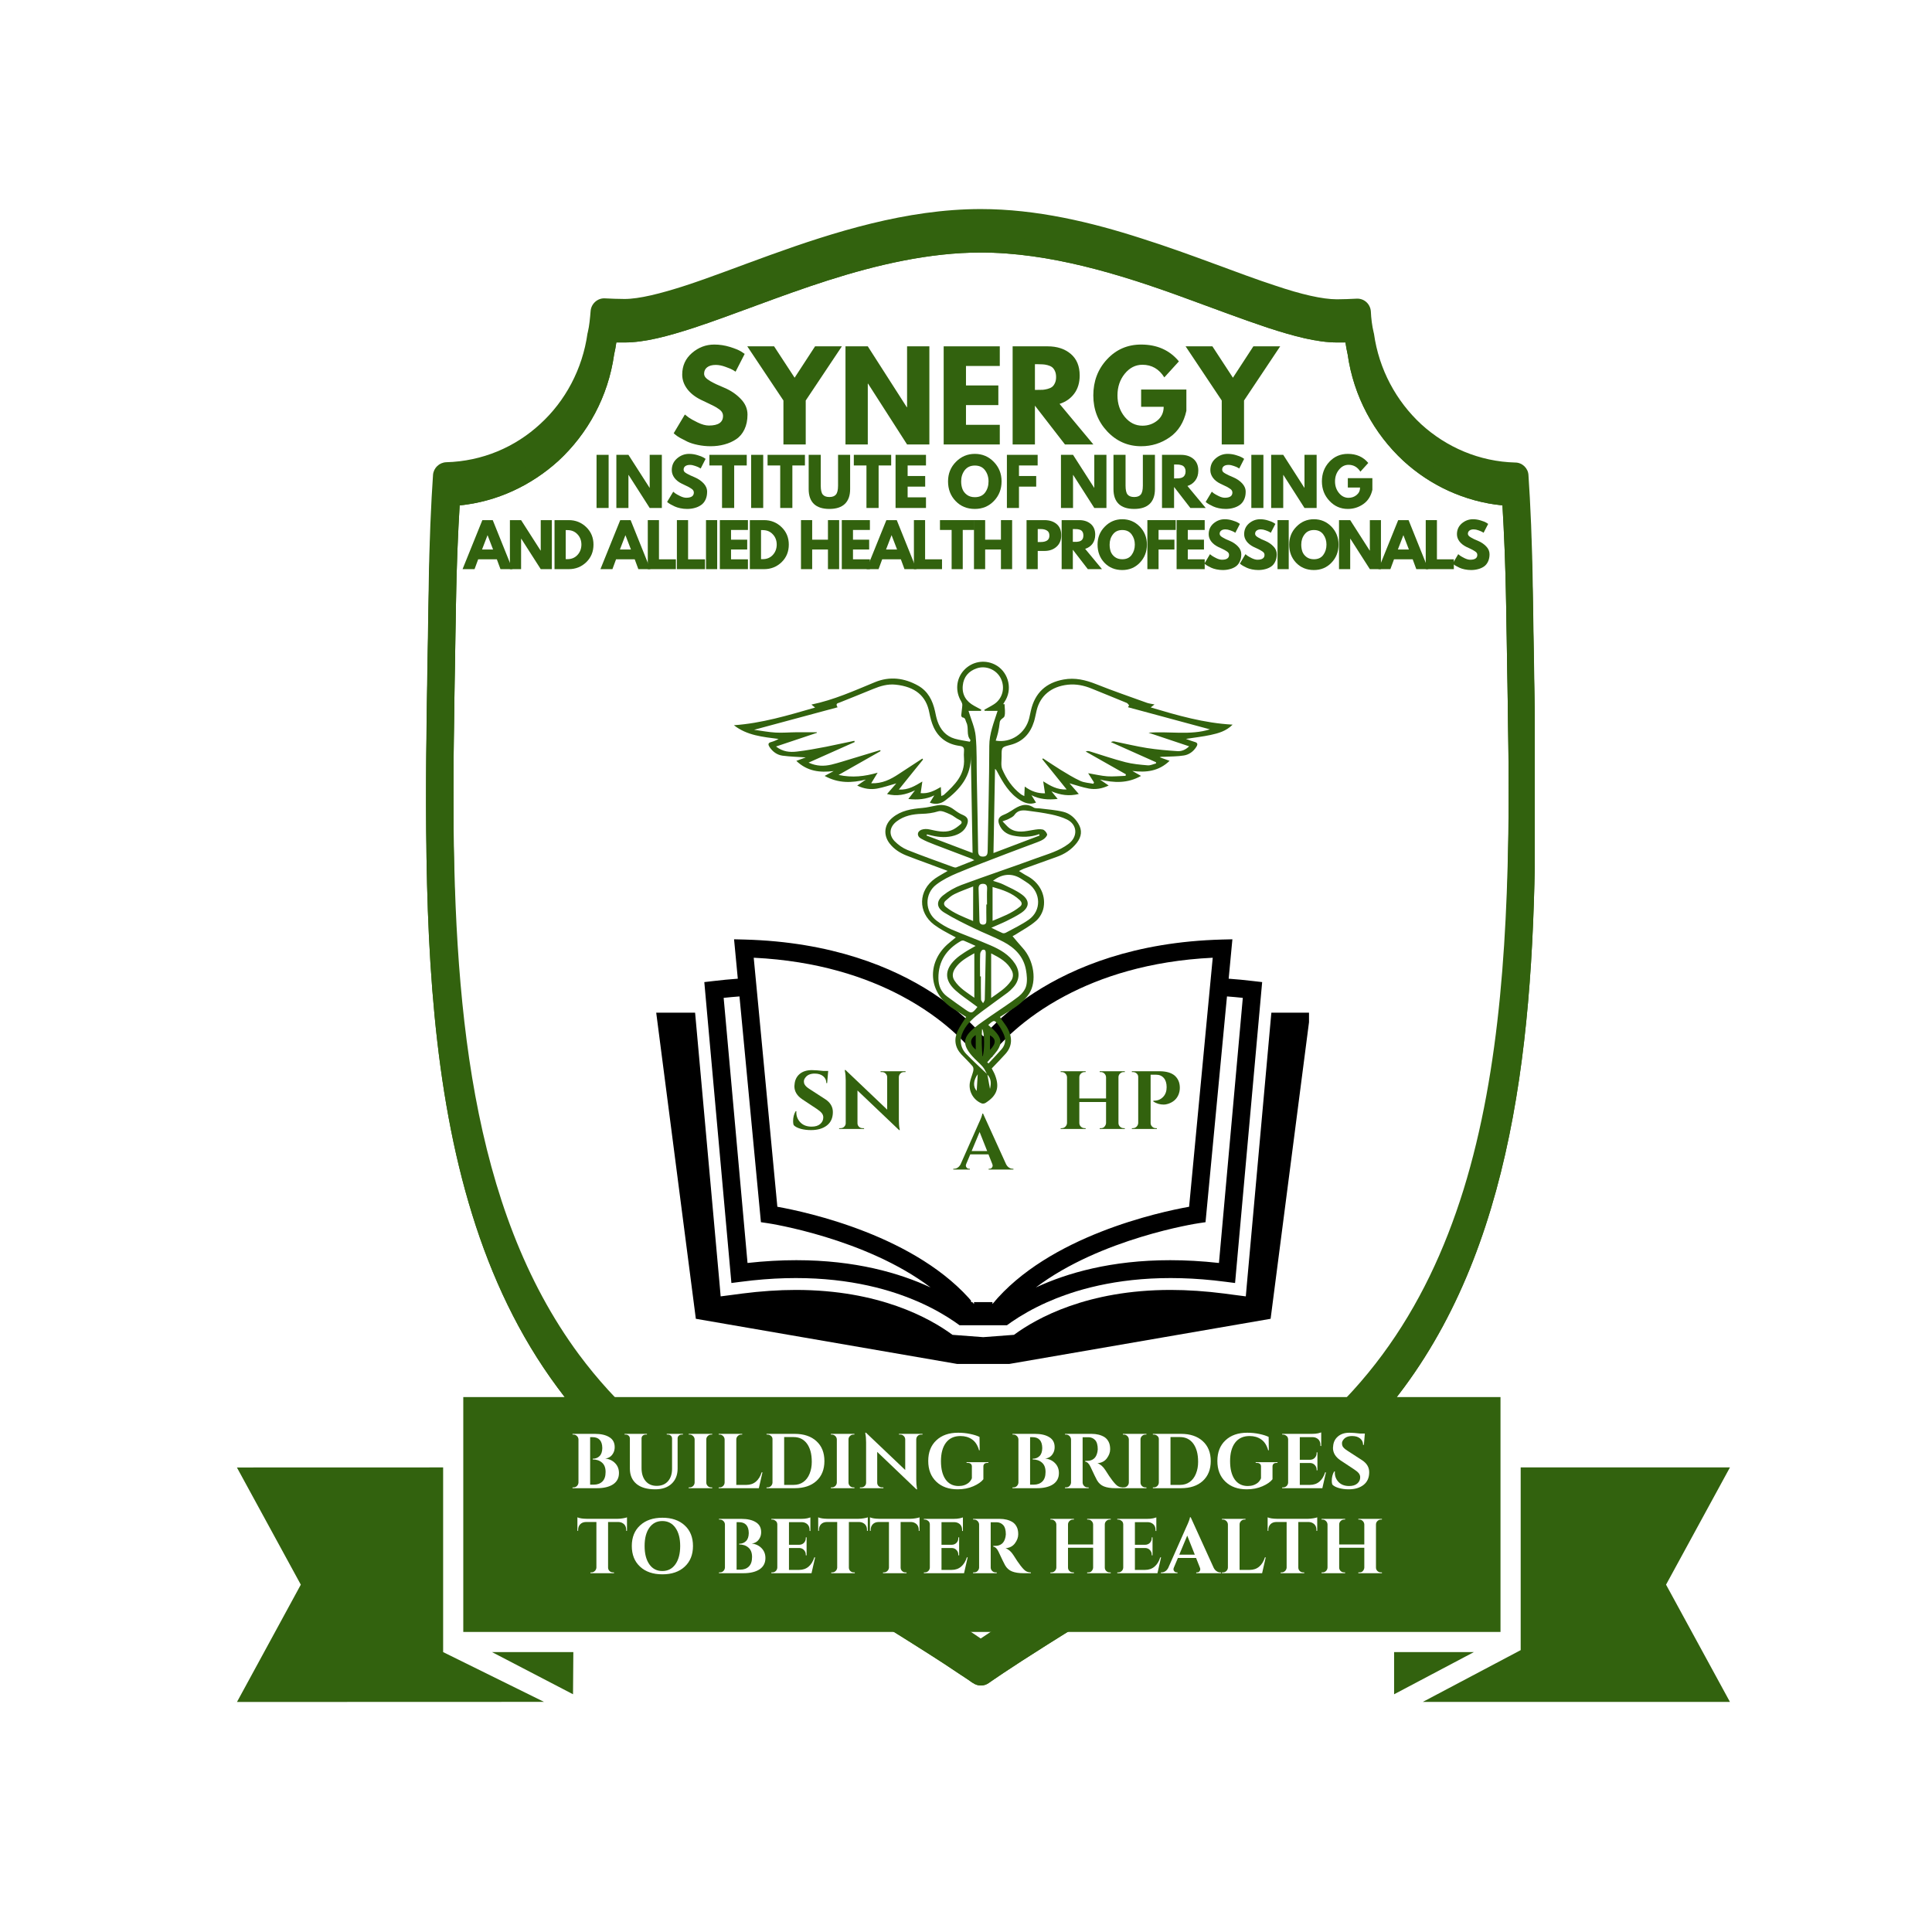 <svg xmlns="http://www.w3.org/2000/svg" xmlns:xlink="http://www.w3.org/1999/xlink" width="500" viewBox="0 0 375 375" height="500" preserveAspectRatio="xMidYMid meet"><defs><g></g><clipPath id="c2829b6126"><path d="M 82.641 43.848 L 297.891 43.848 L 297.891 327.348 L 82.641 327.348 Z M 82.641 43.848 " clip-rule="nonzero"></path></clipPath><clipPath id="2eb63b1e5d"><path d="M 276 284 L 336 284 L 336 330.41 L 276 330.41 Z M 276 284 " clip-rule="nonzero"></path></clipPath><clipPath id="8cf5ce69d0"><path d="M 89 271.16 L 292 271.16 L 292 317 L 89 317 Z M 89 271.16 " clip-rule="nonzero"></path></clipPath><clipPath id="603c715378"><path d="M 45 284 L 106 284 L 106 330.41 L 45 330.41 Z M 45 284 " clip-rule="nonzero"></path></clipPath><clipPath id="da0ed6b4d4"><path d="M 127.328 196 L 254.078 196 L 254.078 264.82 L 127.328 264.82 Z M 127.328 196 " clip-rule="nonzero"></path></clipPath><clipPath id="f26341a5d0"><path d="M 136 182.32 L 245 182.32 L 245 258 L 136 258 Z M 136 182.32 " clip-rule="nonzero"></path></clipPath><clipPath id="70618058fc"><path d="M 188.492 205.125 L 192.934 205.125 L 192.934 252.746 L 188.492 252.746 Z M 188.492 205.125 " clip-rule="nonzero"></path></clipPath><clipPath id="a61646cc25"><path d="M 82.641 40.578 L 297.891 40.578 L 297.891 324 L 82.641 324 Z M 82.641 40.578 " clip-rule="nonzero"></path></clipPath><clipPath id="56858f03a1"><path d="M 142.438 128 L 239.188 128 L 239.188 214.211 L 142.438 214.211 Z M 142.438 128 " clip-rule="nonzero"></path></clipPath></defs><rect x="-37.5" width="450" fill="#ffffff" y="-37.5" height="450" fill-opacity="1"></rect><rect x="-37.5" width="450" fill="#ffffff" y="-37.5" height="450" fill-opacity="1"></rect><g clip-path="url(#c2829b6126)"><path fill="#32620e" d="M 297.523 117.863 C 297.402 108.496 297.035 100.773 296.672 95.48 C 296.609 94.145 295.457 93.047 294.117 93.047 C 287.121 92.867 280.738 90.07 275.871 85.629 C 271.008 81.129 267.66 74.984 266.688 68.051 L 266.629 67.809 C 266.324 66.531 266.141 65.133 266.078 63.672 C 265.957 62.273 264.801 61.18 263.344 61.242 C 262.066 61.301 260.727 61.363 259.512 61.363 C 256.652 61.363 252.516 60.391 247.652 58.746 C 240.352 56.375 231.414 52.664 221.621 49.562 C 211.828 46.402 201.188 43.848 190.359 43.848 C 175.945 43.848 161.777 48.348 149.613 52.727 C 143.531 54.914 137.934 57.105 133.07 58.688 C 128.203 60.266 124.066 61.301 121.211 61.301 C 119.934 61.301 118.656 61.242 117.379 61.18 C 115.98 61.117 114.762 62.215 114.641 63.613 C 114.52 65.07 114.398 66.473 114.094 67.746 L 114.031 67.992 C 113.059 74.926 109.715 81.129 104.848 85.566 C 99.984 90.07 93.598 92.805 86.602 92.988 C 85.266 93.047 84.172 94.082 84.051 95.422 C 83.684 100.711 83.32 108.438 83.199 117.801 C 83.016 130.391 82.711 143.223 82.711 155.996 C 82.711 183.852 84.109 211.402 91.652 235.73 C 95.422 247.895 100.715 259.207 108.195 269.301 C 115.613 279.398 125.223 288.215 137.449 295.27 C 157.395 306.828 170.289 314.672 178.137 319.66 C 182.09 322.152 184.766 323.918 186.469 325.074 C 187.32 325.621 187.926 326.047 188.293 326.289 C 188.477 326.41 188.598 326.531 188.719 326.594 L 188.84 326.652 C 189.754 327.324 191.027 327.324 191.941 326.652 C 192.551 326.227 204.594 317.652 243.273 295.27 C 255.496 288.215 265.105 279.398 272.527 269.301 C 283.719 254.156 290.043 236.215 293.629 216.875 C 297.219 197.535 298.008 176.797 298.008 155.934 C 298.008 143.223 297.707 130.391 297.523 117.863 Z M 284.082 234.148 C 280.434 245.887 275.387 256.652 268.328 266.199 C 261.273 275.75 252.273 284.02 240.656 290.711 C 208.484 309.32 194.617 318.441 190.359 321.301 C 186.102 318.383 172.234 309.258 140.062 290.711 C 128.445 283.957 119.445 275.688 112.391 266.199 C 101.809 251.906 95.727 234.758 92.258 215.965 C 88.793 197.172 88.004 176.734 88.004 155.996 C 88.004 143.348 88.305 130.512 88.488 117.922 C 88.609 109.895 88.914 103.145 89.219 98.098 C 96.516 97.367 103.145 94.203 108.375 89.461 C 114.094 84.168 118.047 76.992 119.203 68.781 C 119.383 68.051 119.508 67.262 119.629 66.473 C 120.176 66.473 120.66 66.473 121.211 66.473 C 125.164 66.473 129.664 65.254 134.711 63.613 C 142.312 61.117 151.191 57.469 160.68 54.43 C 170.23 51.387 180.387 49.016 190.359 49.016 C 203.68 49.016 217.305 53.211 229.344 57.59 C 235.367 59.781 240.961 61.91 246.07 63.613 C 251.117 65.254 255.617 66.473 259.57 66.473 C 260.121 66.473 260.668 66.473 261.152 66.473 C 261.273 67.262 261.398 67.992 261.578 68.781 C 262.734 76.934 266.688 84.168 272.406 89.461 C 277.574 94.203 284.266 97.367 291.625 98.098 C 291.926 103.145 292.23 109.895 292.352 117.922 C 292.535 130.512 292.84 143.285 292.84 155.996 C 292.777 183.609 291.32 210.734 284.082 234.148 Z M 284.082 234.148 " fill-opacity="1" fill-rule="nonzero"></path><path fill="#32620e" d="M 297.523 117.863 C 297.402 108.496 297.035 100.773 296.672 95.48 C 296.609 94.145 295.457 93.047 294.117 93.047 C 287.121 92.867 280.738 90.07 275.871 85.629 C 271.008 81.129 267.66 74.984 266.688 68.051 L 266.629 67.809 C 266.324 66.531 266.141 65.133 266.078 63.672 C 265.957 62.273 264.801 61.18 263.344 61.242 C 262.066 61.301 260.727 61.363 259.512 61.363 C 256.652 61.363 252.516 60.391 247.652 58.746 C 240.352 56.375 231.414 52.664 221.621 49.562 C 211.828 46.402 201.188 43.848 190.359 43.848 C 175.945 43.848 161.777 48.348 149.613 52.727 C 143.531 54.914 137.934 57.105 133.07 58.688 C 128.203 60.266 124.066 61.301 121.211 61.301 C 119.934 61.301 118.656 61.242 117.379 61.18 C 115.98 61.117 114.762 62.215 114.641 63.613 C 114.52 65.07 114.398 66.473 114.094 67.746 L 114.031 67.992 C 113.059 74.926 109.715 81.129 104.848 85.566 C 99.984 90.07 93.598 92.805 86.602 92.988 C 85.266 93.047 84.172 94.082 84.051 95.422 C 83.684 100.711 83.32 108.438 83.199 117.801 C 83.016 130.391 82.711 143.223 82.711 155.996 C 82.711 183.852 84.109 211.402 91.652 235.73 C 95.422 247.895 100.715 259.207 108.195 269.301 C 115.613 279.398 125.223 288.215 137.449 295.27 C 157.395 306.828 170.289 314.672 178.137 319.66 C 182.09 322.152 184.766 323.918 186.469 325.074 C 187.32 325.621 187.926 326.047 188.293 326.289 C 188.477 326.41 188.598 326.531 188.719 326.594 L 188.84 326.652 C 189.754 327.324 191.027 327.324 191.941 326.652 C 192.551 326.227 204.594 317.652 243.273 295.27 C 255.496 288.215 265.105 279.398 272.527 269.301 C 283.719 254.156 290.043 236.215 293.629 216.875 C 297.219 197.535 298.008 176.797 298.008 155.934 C 298.008 143.223 297.707 130.391 297.523 117.863 Z M 284.082 234.148 C 280.434 245.887 275.387 256.652 268.328 266.199 C 261.273 275.75 252.273 284.02 240.656 290.711 C 208.484 309.32 194.617 318.441 190.359 321.301 C 186.102 318.383 172.234 309.258 140.062 290.711 C 128.445 283.957 119.445 275.688 112.391 266.199 C 101.809 251.906 95.727 234.758 92.258 215.965 C 88.793 197.172 88.004 176.734 88.004 155.996 C 88.004 143.348 88.305 130.512 88.488 117.922 C 88.609 109.895 88.914 103.145 89.219 98.098 C 96.516 97.367 103.145 94.203 108.375 89.461 C 114.094 84.168 118.047 76.992 119.203 68.781 C 119.383 68.051 119.508 67.262 119.629 66.473 C 120.176 66.473 120.66 66.473 121.211 66.473 C 125.164 66.473 129.664 65.254 134.711 63.613 C 142.312 61.117 151.191 57.469 160.68 54.43 C 170.23 51.387 180.387 49.016 190.359 49.016 C 203.68 49.016 217.305 53.211 229.344 57.59 C 235.367 59.781 240.961 61.91 246.07 63.613 C 251.117 65.254 255.617 66.473 259.57 66.473 C 260.121 66.473 260.668 66.473 261.152 66.473 C 261.273 67.262 261.398 67.992 261.578 68.781 C 262.734 76.934 266.688 84.168 272.406 89.461 C 277.574 94.203 284.266 97.367 291.625 98.098 C 291.926 103.145 292.23 109.895 292.352 117.922 C 292.535 130.512 292.84 143.285 292.84 155.996 C 292.777 183.609 291.32 210.734 284.082 234.148 Z M 284.082 234.148 " fill-opacity="1" fill-rule="nonzero"></path></g><g clip-path="url(#2eb63b1e5d)"><path fill="#32620e" d="M 295.164 284.824 L 295.164 320.289 L 276.164 330.34 L 335.781 330.34 L 323.379 307.582 L 335.781 284.824 L 295.164 284.824 " fill-opacity="1" fill-rule="nonzero"></path></g><path fill="#32620e" d="M 270.594 320.672 L 270.594 328.859 L 286.078 320.672 Z M 270.594 320.672 " fill-opacity="1" fill-rule="nonzero"></path><g clip-path="url(#8cf5ce69d0)"><path fill="#32620e" d="M 291.246 271.172 L 89.922 271.172 L 89.922 316.762 L 291.246 316.762 L 291.246 271.172 " fill-opacity="1" fill-rule="nonzero"></path></g><g clip-path="url(#603c715378)"><path fill="#32620e" d="M 86.012 320.672 L 86.012 284.824 L 45.984 284.836 L 58.387 307.582 L 45.996 330.352 L 105.59 330.332 L 86.012 320.672 " fill-opacity="1" fill-rule="nonzero"></path></g><path fill="#32620e" d="M 111.223 328.855 L 111.285 320.672 L 95.5 320.672 Z M 111.223 328.855 " fill-opacity="1" fill-rule="nonzero"></path><g clip-path="url(#da0ed6b4d4)"><path fill="#000000" d="M 246.773 196.562 L 246.75 196.777 L 242.02 249.238 L 241.812 251.625 L 239.422 251.316 L 237.641 251.078 C 234.074 250.621 230.57 250.375 227.219 250.375 C 211.059 250.375 201.227 255.836 196.812 259.09 L 190.852 259.539 L 190.836 259.539 L 184.875 259.09 C 180.461 255.836 170.629 250.375 154.473 250.375 C 151.121 250.375 147.613 250.621 144.051 251.078 L 142.266 251.316 L 139.879 251.625 L 139.672 249.238 L 134.938 196.777 L 134.914 196.562 L 127.371 196.562 L 135.062 255.977 L 185.77 264.738 L 195.918 264.738 L 246.625 255.977 L 254.316 196.562 L 246.773 196.562 " fill-opacity="1" fill-rule="nonzero"></path></g><g clip-path="url(#f26341a5d0)"><path fill="#000000" d="M 143.531 193.406 L 143.82 196.414 L 147.695 237.227 L 149.035 237.426 C 149.277 237.453 167.996 240.332 180.629 249.895 C 174.566 247.078 165.98 244.602 154.574 244.602 C 151.594 244.602 148.449 244.77 145.094 245.141 L 140.723 196.562 L 140.461 193.684 C 141.527 193.566 142.539 193.484 143.531 193.406 Z M 174.922 193.277 C 183.316 197.715 187.762 202.805 189.055 204.453 L 189.055 253.113 C 178.152 239.883 156.555 235.242 150.883 234.23 L 147.266 196.066 L 146.297 185.895 C 158.723 186.496 168.125 189.676 174.922 193.277 Z M 192.633 204.453 C 193.93 202.805 198.375 197.715 206.77 193.277 C 213.566 189.676 222.965 186.496 235.391 185.895 L 234.422 196.066 L 230.805 234.23 C 225.133 235.242 203.535 239.883 192.633 253.113 Z M 237.867 196.414 L 238.156 193.406 C 239.148 193.484 240.16 193.566 241.227 193.684 L 240.969 196.562 L 236.598 245.141 C 233.238 244.77 230.094 244.602 227.113 244.602 C 215.711 244.602 207.125 247.078 201.059 249.895 C 213.691 240.332 232.41 237.453 232.656 237.426 L 233.992 237.227 Z M 141.965 249.031 L 143.754 248.801 C 156 247.18 165.586 248.461 172.754 250.641 C 173.457 250.863 174.137 251.078 174.797 251.316 C 175.453 251.543 176.082 251.789 176.695 252.023 C 177.309 252.27 177.895 252.512 178.465 252.766 C 181.289 254.023 183.551 255.359 185.273 256.539 C 185.621 256.781 185.949 257.012 186.246 257.23 L 195.445 257.23 C 195.742 257.012 196.066 256.781 196.414 256.539 C 198.137 255.359 200.402 254.023 203.227 252.766 C 203.797 252.512 204.379 252.27 204.992 252.023 C 205.609 251.789 206.234 251.543 206.895 251.316 C 207.551 251.078 208.23 250.863 208.934 250.641 C 216.102 248.461 225.688 247.18 237.938 248.801 L 239.727 249.031 L 244.449 196.562 L 244.984 190.625 L 243.312 190.43 C 241.625 190.23 240.012 190.07 238.484 189.965 L 239.207 182.316 L 237.254 182.363 C 220.23 182.805 208.434 187.73 200.793 192.664 C 195.777 195.91 192.559 199.156 190.852 201.156 L 190.844 201.148 L 190.836 201.156 C 189.129 199.156 185.91 195.91 180.898 192.664 C 173.258 187.73 161.461 182.805 144.434 182.363 L 142.48 182.316 L 143.207 189.965 C 141.676 190.07 140.062 190.23 138.375 190.43 L 136.707 190.625 L 137.238 196.562 L 141.965 249.031 " fill-opacity="1" fill-rule="nonzero"></path></g><g clip-path="url(#70618058fc)"><path fill="#ffffff" d="M 188.492 205.125 L 192.934 205.125 L 192.934 252.742 L 188.492 252.742 Z M 188.492 205.125 " fill-opacity="1" fill-rule="nonzero"></path></g><g clip-path="url(#a61646cc25)"><path fill="#32620e" d="M 297.523 114.594 C 297.402 105.227 297.035 97.504 296.672 92.211 C 296.609 90.875 295.457 89.777 294.117 89.777 C 287.121 89.598 280.738 86.797 275.871 82.359 C 271.008 77.859 267.66 71.715 266.688 64.781 L 266.629 64.539 C 266.324 63.262 266.141 61.863 266.078 60.402 C 265.957 59.004 264.801 57.91 263.344 57.969 C 262.066 58.031 260.727 58.094 259.512 58.094 C 256.652 58.094 252.516 57.117 247.652 55.477 C 240.352 53.105 231.414 49.395 221.621 46.293 C 211.828 43.129 201.188 40.578 190.359 40.578 C 175.945 40.578 161.777 45.078 149.613 49.457 C 143.531 51.645 137.934 53.836 133.07 55.418 C 128.203 56.996 124.066 58.031 121.211 58.031 C 119.934 58.031 118.656 57.969 117.379 57.91 C 115.98 57.848 114.762 58.945 114.641 60.344 C 114.52 61.801 114.398 63.199 114.094 64.477 L 114.031 64.723 C 113.059 71.656 109.715 77.859 104.848 82.297 C 99.984 86.797 93.598 89.535 86.602 89.719 C 85.266 89.777 84.172 90.812 84.051 92.152 C 83.684 97.441 83.32 105.164 83.199 114.531 C 83.016 127.121 82.711 139.953 82.711 152.727 C 82.711 180.582 84.109 208.133 91.652 232.461 C 95.422 244.625 100.715 255.938 108.195 266.031 C 115.613 276.129 125.223 284.945 137.449 292 C 157.395 303.559 170.289 311.402 178.137 316.391 C 182.09 318.883 184.766 320.648 186.469 321.801 C 187.32 322.352 187.926 322.777 188.293 323.02 C 188.477 323.141 188.598 323.262 188.719 323.324 L 188.84 323.383 C 189.754 324.055 191.027 324.055 191.941 323.383 C 192.551 322.957 204.594 314.383 243.273 292 C 255.496 284.945 265.105 276.129 272.527 266.031 C 283.719 250.887 290.043 232.945 293.629 213.605 C 297.219 194.266 298.008 173.527 298.008 152.664 C 298.008 139.953 297.707 127.121 297.523 114.594 Z M 284.082 230.879 C 280.434 242.617 275.387 253.383 268.328 262.93 C 261.273 272.48 252.273 280.75 240.656 287.441 C 208.484 306.051 194.617 315.172 190.359 318.031 C 186.102 315.113 172.234 305.988 140.062 287.441 C 128.445 280.688 119.445 272.418 112.391 262.93 C 101.809 248.637 95.727 231.488 92.258 212.695 C 88.793 193.902 88.004 173.465 88.004 152.727 C 88.004 140.074 88.305 127.242 88.488 114.652 C 88.609 106.625 88.914 99.875 89.219 94.828 C 96.516 94.098 103.145 90.934 108.375 86.191 C 114.094 80.898 118.047 73.723 119.203 65.512 C 119.383 64.781 119.508 63.992 119.629 63.199 C 120.176 63.199 120.66 63.199 121.211 63.199 C 125.164 63.199 129.664 61.984 134.711 60.344 C 142.312 57.848 151.191 54.199 160.68 51.16 C 170.23 48.117 180.387 45.746 190.359 45.746 C 203.68 45.746 217.305 49.941 229.344 54.32 C 235.367 56.512 240.961 58.641 246.07 60.344 C 251.117 61.984 255.617 63.199 259.57 63.199 C 260.121 63.199 260.668 63.199 261.152 63.199 C 261.273 63.992 261.398 64.723 261.578 65.512 C 262.734 73.66 266.688 80.898 272.406 86.191 C 277.574 90.934 284.266 94.098 291.625 94.828 C 291.926 99.875 292.23 106.625 292.352 114.652 C 292.535 127.242 292.84 140.016 292.84 152.727 C 292.777 180.34 291.32 207.465 284.082 230.879 Z M 284.082 230.879 " fill-opacity="1" fill-rule="nonzero"></path></g><g fill="#32620e" fill-opacity="1"><g transform="translate(130.23, 86.269)"><g><path d="M 8.406 -19.391 C 9.438 -19.391 10.441 -19.238 11.422 -18.938 C 12.41 -18.633 13.141 -18.336 13.609 -18.047 L 14.312 -17.578 L 12.547 -14.125 C 12.41 -14.219 12.219 -14.336 11.969 -14.484 C 11.727 -14.629 11.27 -14.82 10.594 -15.062 C 9.914 -15.312 9.285 -15.438 8.703 -15.438 C 7.973 -15.438 7.41 -15.281 7.016 -14.969 C 6.629 -14.664 6.438 -14.254 6.438 -13.734 C 6.438 -13.473 6.531 -13.227 6.719 -13 C 6.906 -12.781 7.219 -12.539 7.656 -12.281 C 8.102 -12.031 8.492 -11.828 8.828 -11.672 C 9.172 -11.523 9.695 -11.297 10.406 -10.984 C 11.633 -10.461 12.68 -9.75 13.547 -8.844 C 14.422 -7.945 14.859 -6.93 14.859 -5.797 C 14.859 -4.703 14.66 -3.742 14.266 -2.922 C 13.879 -2.109 13.344 -1.473 12.656 -1.016 C 11.969 -0.555 11.207 -0.219 10.375 0 C 9.551 0.227 8.656 0.344 7.688 0.344 C 6.852 0.344 6.035 0.258 5.234 0.094 C 4.43 -0.07 3.758 -0.281 3.219 -0.531 C 2.688 -0.789 2.203 -1.039 1.766 -1.281 C 1.336 -1.531 1.023 -1.742 0.828 -1.922 L 0.531 -2.172 L 2.703 -5.812 C 2.891 -5.656 3.145 -5.457 3.469 -5.219 C 3.789 -4.988 4.363 -4.672 5.188 -4.266 C 6.008 -3.867 6.734 -3.672 7.359 -3.672 C 9.191 -3.672 10.109 -4.289 10.109 -5.531 C 10.109 -5.801 10.039 -6.047 9.906 -6.266 C 9.781 -6.484 9.551 -6.703 9.219 -6.922 C 8.883 -7.148 8.594 -7.328 8.344 -7.453 C 8.094 -7.586 7.676 -7.789 7.094 -8.062 C 6.52 -8.332 6.094 -8.535 5.812 -8.672 C 4.656 -9.242 3.758 -9.957 3.125 -10.812 C 2.5 -11.664 2.188 -12.582 2.188 -13.562 C 2.188 -15.27 2.816 -16.664 4.078 -17.75 C 5.348 -18.844 6.789 -19.391 8.406 -19.391 Z M 8.406 -19.391 "></path></g></g></g><g fill="#32620e" fill-opacity="1"><g transform="translate(145.735, 86.269)"><g><path d="M -0.688 -19.047 L 4.516 -19.047 L 8.5 -12.953 L 12.469 -19.047 L 17.672 -19.047 L 10.656 -8.531 L 10.656 0 L 6.328 0 L 6.328 -8.531 Z M -0.688 -19.047 "></path></g></g></g><g fill="#32620e" fill-opacity="1"><g transform="translate(162.718, 86.269)"><g><path d="M 5.719 -11.812 L 5.719 0 L 1.391 0 L 1.391 -19.047 L 5.719 -19.047 L 13.297 -7.219 L 13.344 -7.219 L 13.344 -19.047 L 17.672 -19.047 L 17.672 0 L 13.344 0 L 5.766 -11.812 Z M 5.719 -11.812 "></path></g></g></g><g fill="#32620e" fill-opacity="1"><g transform="translate(181.777, 86.269)"><g><path d="M 12.281 -19.047 L 12.281 -15.234 L 5.719 -15.234 L 5.719 -11.453 L 12 -11.453 L 12 -7.641 L 5.719 -7.641 L 5.719 -3.812 L 12.281 -3.812 L 12.281 0 L 1.391 0 L 1.391 -19.047 Z M 12.281 -19.047 "></path></g></g></g><g fill="#32620e" fill-opacity="1"><g transform="translate(195.16, 86.269)"><g><path d="M 1.391 -19.047 L 8.188 -19.047 C 10.02 -19.047 11.516 -18.555 12.672 -17.578 C 13.828 -16.598 14.406 -15.203 14.406 -13.391 C 14.406 -11.984 14.051 -10.805 13.344 -9.859 C 12.645 -8.922 11.695 -8.258 10.5 -7.875 L 17.062 0 L 11.547 0 L 5.719 -7.531 L 5.719 0 L 1.391 0 Z M 5.719 -10.594 L 6.234 -10.594 C 6.629 -10.594 6.961 -10.598 7.234 -10.609 C 7.516 -10.629 7.832 -10.688 8.188 -10.781 C 8.539 -10.875 8.828 -11.004 9.047 -11.172 C 9.266 -11.336 9.445 -11.582 9.594 -11.906 C 9.75 -12.227 9.828 -12.617 9.828 -13.078 C 9.828 -13.547 9.75 -13.941 9.594 -14.266 C 9.445 -14.586 9.266 -14.832 9.047 -15 C 8.828 -15.164 8.539 -15.297 8.188 -15.391 C 7.832 -15.484 7.516 -15.535 7.234 -15.547 C 6.961 -15.566 6.629 -15.578 6.234 -15.578 L 5.719 -15.578 Z M 5.719 -10.594 "></path></g></g></g><g fill="#32620e" fill-opacity="1"><g transform="translate(211.681, 86.269)"><g><path d="M 18.594 -10.656 L 18.594 -6.531 C 18.102 -4.27 17.023 -2.555 15.359 -1.391 C 13.703 -0.234 11.852 0.344 9.812 0.344 C 7.238 0.344 5.047 -0.613 3.234 -2.531 C 1.43 -4.457 0.531 -6.785 0.531 -9.516 C 0.531 -12.273 1.414 -14.609 3.188 -16.516 C 4.957 -18.43 7.164 -19.391 9.812 -19.391 C 12.906 -19.391 15.348 -18.301 17.141 -16.125 L 14.312 -13.016 C 13.289 -14.648 11.875 -15.469 10.062 -15.469 C 8.719 -15.469 7.57 -14.883 6.625 -13.719 C 5.688 -12.562 5.219 -11.16 5.219 -9.516 C 5.219 -7.891 5.688 -6.504 6.625 -5.359 C 7.57 -4.211 8.719 -3.641 10.062 -3.641 C 11.164 -3.641 12.129 -3.973 12.953 -4.641 C 13.773 -5.316 14.188 -6.207 14.188 -7.312 L 9.812 -7.312 L 9.812 -10.656 Z M 18.594 -10.656 "></path></g></g></g><g fill="#32620e" fill-opacity="1"><g transform="translate(230.81, 86.269)"><g><path d="M -0.688 -19.047 L 4.516 -19.047 L 8.5 -12.953 L 12.469 -19.047 L 17.672 -19.047 L 10.656 -8.531 L 10.656 0 L 6.328 0 L 6.328 -8.531 Z M -0.688 -19.047 "></path></g></g></g><g fill="#32620e" fill-opacity="1"><g transform="translate(247.804, 86.269)"><g></g></g></g><g fill="#32620e" fill-opacity="1"><g transform="translate(85.54, 110.471)"><g></g></g></g><g fill="#32620e" fill-opacity="1"><g transform="translate(87.823, 110.471)"><g></g></g></g><g fill="#32620e" fill-opacity="1"><g transform="translate(90.11, 110.471)"><g><path d="M 5.531 -9.516 L 9.359 0 L 7.031 0 L 6.328 -1.906 L 2.703 -1.906 L 2 0 L -0.328 0 L 3.516 -9.516 Z M 5.594 -3.812 L 4.531 -6.578 L 4.516 -6.578 L 3.453 -3.812 Z M 5.594 -3.812 "></path></g></g></g><g fill="#32620e" fill-opacity="1"><g transform="translate(98.285, 110.471)"><g><path d="M 2.859 -5.906 L 2.859 0 L 0.688 0 L 0.688 -9.516 L 2.859 -9.516 L 6.641 -3.609 L 6.672 -3.609 L 6.672 -9.516 L 8.828 -9.516 L 8.828 0 L 6.672 0 L 2.891 -5.906 Z M 2.859 -5.906 "></path></g></g></g><g fill="#32620e" fill-opacity="1"><g transform="translate(106.945, 110.471)"><g><path d="M 0.688 -9.516 L 3.453 -9.516 C 4.773 -9.516 5.906 -9.062 6.844 -8.156 C 7.781 -7.25 8.25 -6.117 8.25 -4.766 C 8.25 -3.391 7.781 -2.25 6.844 -1.344 C 5.906 -0.445 4.773 0 3.453 0 L 0.688 0 Z M 2.859 -1.938 L 3.188 -1.938 C 3.977 -1.938 4.625 -2.203 5.125 -2.734 C 5.633 -3.273 5.895 -3.945 5.906 -4.75 C 5.906 -5.562 5.648 -6.234 5.141 -6.766 C 4.641 -7.305 3.988 -7.578 3.188 -7.578 L 2.859 -7.578 Z M 2.859 -1.938 "></path></g></g></g><g fill="#32620e" fill-opacity="1"><g transform="translate(114.59, 110.471)"><g></g></g></g><g fill="#32620e" fill-opacity="1"><g transform="translate(116.872, 110.471)"><g><path d="M 5.531 -9.516 L 9.359 0 L 7.031 0 L 6.328 -1.906 L 2.703 -1.906 L 2 0 L -0.328 0 L 3.516 -9.516 Z M 5.594 -3.812 L 4.531 -6.578 L 4.516 -6.578 L 3.453 -3.812 Z M 5.594 -3.812 "></path></g></g></g><g fill="#32620e" fill-opacity="1"><g transform="translate(125.047, 110.471)"><g><path d="M 2.859 -9.516 L 2.859 -1.906 L 6.141 -1.906 L 6.141 0 L 0.688 0 L 0.688 -9.516 Z M 2.859 -9.516 "></path></g></g></g><g fill="#32620e" fill-opacity="1"><g transform="translate(130.697, 110.471)"><g><path d="M 2.859 -9.516 L 2.859 -1.906 L 6.141 -1.906 L 6.141 0 L 0.688 0 L 0.688 -9.516 Z M 2.859 -9.516 "></path></g></g></g><g fill="#32620e" fill-opacity="1"><g transform="translate(136.347, 110.471)"><g><path d="M 2.859 -9.516 L 2.859 0 L 0.688 0 L 0.688 -9.516 Z M 2.859 -9.516 "></path></g></g></g><g fill="#32620e" fill-opacity="1"><g transform="translate(139.033, 110.471)"><g><path d="M 6.141 -9.516 L 6.141 -7.609 L 2.859 -7.609 L 2.859 -5.719 L 6 -5.719 L 6 -3.812 L 2.859 -3.812 L 2.859 -1.906 L 6.141 -1.906 L 6.141 0 L 0.688 0 L 0.688 -9.516 Z M 6.141 -9.516 "></path></g></g></g><g fill="#32620e" fill-opacity="1"><g transform="translate(144.856, 110.471)"><g><path d="M 0.688 -9.516 L 3.453 -9.516 C 4.773 -9.516 5.906 -9.062 6.844 -8.156 C 7.781 -7.25 8.25 -6.117 8.25 -4.766 C 8.25 -3.391 7.781 -2.25 6.844 -1.344 C 5.906 -0.445 4.773 0 3.453 0 L 0.688 0 Z M 2.859 -1.938 L 3.188 -1.938 C 3.977 -1.938 4.625 -2.203 5.125 -2.734 C 5.633 -3.273 5.895 -3.945 5.906 -4.75 C 5.906 -5.562 5.648 -6.234 5.141 -6.766 C 4.641 -7.305 3.988 -7.578 3.188 -7.578 L 2.859 -7.578 Z M 2.859 -1.938 "></path></g></g></g><g fill="#32620e" fill-opacity="1"><g transform="translate(152.501, 110.471)"><g></g></g></g><g fill="#32620e" fill-opacity="1"><g transform="translate(154.783, 110.471)"><g><path d="M 2.859 -3.812 L 2.859 0 L 0.688 0 L 0.688 -9.516 L 2.859 -9.516 L 2.859 -5.719 L 5.922 -5.719 L 5.922 -9.516 L 8.094 -9.516 L 8.094 0 L 5.922 0 L 5.922 -3.812 Z M 2.859 -3.812 "></path></g></g></g><g fill="#32620e" fill-opacity="1"><g transform="translate(162.705, 110.471)"><g><path d="M 6.141 -9.516 L 6.141 -7.609 L 2.859 -7.609 L 2.859 -5.719 L 6 -5.719 L 6 -3.812 L 2.859 -3.812 L 2.859 -1.906 L 6.141 -1.906 L 6.141 0 L 0.688 0 L 0.688 -9.516 Z M 6.141 -9.516 "></path></g></g></g><g fill="#32620e" fill-opacity="1"><g transform="translate(168.528, 110.471)"><g><path d="M 5.531 -9.516 L 9.359 0 L 7.031 0 L 6.328 -1.906 L 2.703 -1.906 L 2 0 L -0.328 0 L 3.516 -9.516 Z M 5.594 -3.812 L 4.531 -6.578 L 4.516 -6.578 L 3.453 -3.812 Z M 5.594 -3.812 "></path></g></g></g><g fill="#32620e" fill-opacity="1"><g transform="translate(176.703, 110.471)"><g><path d="M 2.859 -9.516 L 2.859 -1.906 L 6.141 -1.906 L 6.141 0 L 0.688 0 L 0.688 -9.516 Z M 2.859 -9.516 "></path></g></g></g><g fill="#32620e" fill-opacity="1"><g transform="translate(182.352, 110.471)"><g><path d="M 0.094 -7.609 L 0.094 -9.516 L 6.781 -9.516 L 6.781 -7.609 L 4.516 -7.609 L 4.516 0 L 2.359 0 L 2.359 -7.609 Z M 0.094 -7.609 "></path></g></g></g><g fill="#32620e" fill-opacity="1"><g transform="translate(188.36, 110.471)"><g><path d="M 2.859 -3.812 L 2.859 0 L 0.688 0 L 0.688 -9.516 L 2.859 -9.516 L 2.859 -5.719 L 5.922 -5.719 L 5.922 -9.516 L 8.094 -9.516 L 8.094 0 L 5.922 0 L 5.922 -3.812 Z M 2.859 -3.812 "></path></g></g></g><g fill="#32620e" fill-opacity="1"><g transform="translate(196.281, 110.471)"><g></g></g></g><g fill="#32620e" fill-opacity="1"><g transform="translate(198.564, 110.471)"><g><path d="M 0.688 -9.516 L 4.156 -9.516 C 5.125 -9.516 5.91 -9.266 6.516 -8.766 C 7.117 -8.266 7.422 -7.535 7.422 -6.578 C 7.422 -5.629 7.113 -4.883 6.5 -4.344 C 5.895 -3.801 5.113 -3.531 4.156 -3.531 L 2.859 -3.531 L 2.859 0 L 0.688 0 Z M 2.859 -5.266 L 3.469 -5.266 C 3.957 -5.266 4.352 -5.359 4.656 -5.547 C 4.969 -5.742 5.125 -6.066 5.125 -6.516 C 5.125 -6.973 4.969 -7.297 4.656 -7.484 C 4.352 -7.68 3.957 -7.781 3.469 -7.781 L 2.859 -7.781 Z M 2.859 -5.266 "></path></g></g></g><g fill="#32620e" fill-opacity="1"><g transform="translate(205.378, 110.471)"><g><path d="M 0.688 -9.516 L 4.094 -9.516 C 5.008 -9.516 5.754 -9.27 6.328 -8.781 C 6.91 -8.289 7.203 -7.594 7.203 -6.688 C 7.203 -5.988 7.023 -5.398 6.672 -4.922 C 6.316 -4.453 5.844 -4.125 5.25 -3.938 L 8.516 0 L 5.766 0 L 2.859 -3.766 L 2.859 0 L 0.688 0 Z M 2.859 -5.297 L 3.109 -5.297 C 3.305 -5.297 3.473 -5.297 3.609 -5.297 C 3.754 -5.305 3.914 -5.332 4.094 -5.375 C 4.27 -5.426 4.41 -5.492 4.516 -5.578 C 4.629 -5.66 4.723 -5.781 4.797 -5.938 C 4.867 -6.102 4.906 -6.301 4.906 -6.531 C 4.906 -6.77 4.867 -6.969 4.797 -7.125 C 4.723 -7.289 4.629 -7.414 4.516 -7.5 C 4.41 -7.582 4.27 -7.645 4.094 -7.688 C 3.914 -7.738 3.754 -7.766 3.609 -7.766 C 3.473 -7.773 3.305 -7.781 3.109 -7.781 L 2.859 -7.781 Z M 2.859 -5.297 "></path></g></g></g><g fill="#32620e" fill-opacity="1"><g transform="translate(212.769, 110.471)"><g><path d="M 0.266 -4.766 C 0.266 -6.141 0.734 -7.301 1.672 -8.25 C 2.609 -9.207 3.738 -9.688 5.062 -9.688 C 6.395 -9.688 7.523 -9.211 8.453 -8.266 C 9.379 -7.316 9.844 -6.148 9.844 -4.766 C 9.844 -3.367 9.383 -2.195 8.469 -1.25 C 7.562 -0.301 6.426 0.172 5.062 0.172 C 3.664 0.172 2.516 -0.297 1.609 -1.234 C 0.711 -2.18 0.266 -3.359 0.266 -4.766 Z M 2.609 -4.766 C 2.609 -4.266 2.68 -3.805 2.828 -3.391 C 2.984 -2.984 3.254 -2.633 3.641 -2.344 C 4.023 -2.062 4.5 -1.922 5.062 -1.922 C 5.863 -1.922 6.469 -2.195 6.875 -2.75 C 7.289 -3.312 7.5 -3.984 7.5 -4.766 C 7.5 -5.535 7.289 -6.195 6.875 -6.75 C 6.457 -7.312 5.852 -7.594 5.062 -7.594 C 4.281 -7.594 3.676 -7.312 3.25 -6.75 C 2.82 -6.195 2.609 -5.535 2.609 -4.766 Z M 2.609 -4.766 "></path></g></g></g><g fill="#32620e" fill-opacity="1"><g transform="translate(222.017, 110.471)"><g><path d="M 6.188 -9.516 L 6.188 -7.609 L 2.859 -7.609 L 2.859 -5.719 L 5.938 -5.719 L 5.938 -3.812 L 2.859 -3.812 L 2.859 0 L 0.688 0 L 0.688 -9.516 Z M 6.188 -9.516 "></path></g></g></g><g fill="#32620e" fill-opacity="1"><g transform="translate(227.69, 110.471)"><g><path d="M 6.141 -9.516 L 6.141 -7.609 L 2.859 -7.609 L 2.859 -5.719 L 6 -5.719 L 6 -3.812 L 2.859 -3.812 L 2.859 -1.906 L 6.141 -1.906 L 6.141 0 L 0.688 0 L 0.688 -9.516 Z M 6.141 -9.516 "></path></g></g></g><g fill="#32620e" fill-opacity="1"><g transform="translate(233.512, 110.471)"><g><path d="M 4.203 -9.688 C 4.711 -9.688 5.211 -9.609 5.703 -9.453 C 6.203 -9.305 6.566 -9.16 6.797 -9.016 L 7.156 -8.781 L 6.266 -7.062 C 6.203 -7.102 6.109 -7.16 5.984 -7.234 C 5.859 -7.305 5.625 -7.406 5.281 -7.531 C 4.945 -7.656 4.633 -7.719 4.344 -7.719 C 3.988 -7.719 3.711 -7.641 3.516 -7.484 C 3.316 -7.328 3.219 -7.117 3.219 -6.859 C 3.219 -6.734 3.266 -6.613 3.359 -6.5 C 3.453 -6.383 3.609 -6.266 3.828 -6.141 C 4.047 -6.016 4.238 -5.91 4.406 -5.828 C 4.582 -5.754 4.848 -5.641 5.203 -5.484 C 5.816 -5.223 6.336 -4.867 6.766 -4.422 C 7.203 -3.973 7.422 -3.461 7.422 -2.891 C 7.422 -2.348 7.32 -1.875 7.125 -1.469 C 6.938 -1.062 6.672 -0.738 6.328 -0.5 C 5.984 -0.27 5.602 -0.102 5.188 0 C 4.77 0.113 4.32 0.172 3.844 0.172 C 3.426 0.172 3.016 0.129 2.609 0.047 C 2.211 -0.035 1.879 -0.141 1.609 -0.266 C 1.336 -0.398 1.094 -0.523 0.875 -0.641 C 0.664 -0.766 0.516 -0.867 0.422 -0.953 L 0.266 -1.078 L 1.344 -2.906 C 1.438 -2.832 1.562 -2.734 1.719 -2.609 C 1.883 -2.492 2.172 -2.332 2.578 -2.125 C 2.992 -1.926 3.359 -1.828 3.672 -1.828 C 4.586 -1.828 5.047 -2.141 5.047 -2.766 C 5.047 -2.898 5.016 -3.02 4.953 -3.125 C 4.891 -3.238 4.773 -3.348 4.609 -3.453 C 4.441 -3.566 4.297 -3.656 4.172 -3.719 C 4.047 -3.789 3.836 -3.895 3.547 -4.031 C 3.254 -4.164 3.039 -4.266 2.906 -4.328 C 2.332 -4.617 1.883 -4.977 1.562 -5.406 C 1.25 -5.832 1.094 -6.289 1.094 -6.781 C 1.094 -7.633 1.406 -8.332 2.031 -8.875 C 2.664 -9.414 3.391 -9.688 4.203 -9.688 Z M 4.203 -9.688 "></path></g></g></g><g fill="#32620e" fill-opacity="1"><g transform="translate(240.396, 110.471)"><g><path d="M 4.203 -9.688 C 4.711 -9.688 5.211 -9.609 5.703 -9.453 C 6.203 -9.305 6.566 -9.16 6.797 -9.016 L 7.156 -8.781 L 6.266 -7.062 C 6.203 -7.102 6.109 -7.16 5.984 -7.234 C 5.859 -7.305 5.625 -7.406 5.281 -7.531 C 4.945 -7.656 4.633 -7.719 4.344 -7.719 C 3.988 -7.719 3.711 -7.641 3.516 -7.484 C 3.316 -7.328 3.219 -7.117 3.219 -6.859 C 3.219 -6.734 3.266 -6.613 3.359 -6.5 C 3.453 -6.383 3.609 -6.266 3.828 -6.141 C 4.047 -6.016 4.238 -5.91 4.406 -5.828 C 4.582 -5.754 4.848 -5.641 5.203 -5.484 C 5.816 -5.223 6.336 -4.867 6.766 -4.422 C 7.203 -3.973 7.422 -3.461 7.422 -2.891 C 7.422 -2.348 7.32 -1.875 7.125 -1.469 C 6.938 -1.062 6.672 -0.738 6.328 -0.5 C 5.984 -0.27 5.602 -0.102 5.188 0 C 4.77 0.113 4.32 0.172 3.844 0.172 C 3.426 0.172 3.016 0.129 2.609 0.047 C 2.211 -0.035 1.879 -0.141 1.609 -0.266 C 1.336 -0.398 1.094 -0.523 0.875 -0.641 C 0.664 -0.766 0.516 -0.867 0.422 -0.953 L 0.266 -1.078 L 1.344 -2.906 C 1.438 -2.832 1.562 -2.734 1.719 -2.609 C 1.883 -2.492 2.172 -2.332 2.578 -2.125 C 2.992 -1.926 3.359 -1.828 3.672 -1.828 C 4.586 -1.828 5.047 -2.141 5.047 -2.766 C 5.047 -2.898 5.016 -3.02 4.953 -3.125 C 4.891 -3.238 4.773 -3.348 4.609 -3.453 C 4.441 -3.566 4.297 -3.656 4.172 -3.719 C 4.047 -3.789 3.836 -3.895 3.547 -4.031 C 3.254 -4.164 3.039 -4.266 2.906 -4.328 C 2.332 -4.617 1.883 -4.977 1.562 -5.406 C 1.25 -5.832 1.094 -6.289 1.094 -6.781 C 1.094 -7.633 1.406 -8.332 2.031 -8.875 C 2.664 -9.414 3.391 -9.688 4.203 -9.688 Z M 4.203 -9.688 "></path></g></g></g><g fill="#32620e" fill-opacity="1"><g transform="translate(247.28, 110.471)"><g><path d="M 2.859 -9.516 L 2.859 0 L 0.688 0 L 0.688 -9.516 Z M 2.859 -9.516 "></path></g></g></g><g fill="#32620e" fill-opacity="1"><g transform="translate(249.966, 110.471)"><g><path d="M 0.266 -4.766 C 0.266 -6.141 0.734 -7.301 1.672 -8.25 C 2.609 -9.207 3.738 -9.688 5.062 -9.688 C 6.395 -9.688 7.523 -9.211 8.453 -8.266 C 9.379 -7.316 9.844 -6.148 9.844 -4.766 C 9.844 -3.367 9.383 -2.195 8.469 -1.25 C 7.562 -0.301 6.426 0.172 5.062 0.172 C 3.664 0.172 2.516 -0.297 1.609 -1.234 C 0.711 -2.18 0.266 -3.359 0.266 -4.766 Z M 2.609 -4.766 C 2.609 -4.266 2.68 -3.805 2.828 -3.391 C 2.984 -2.984 3.254 -2.633 3.641 -2.344 C 4.023 -2.062 4.5 -1.922 5.062 -1.922 C 5.863 -1.922 6.469 -2.195 6.875 -2.75 C 7.289 -3.312 7.5 -3.984 7.5 -4.766 C 7.5 -5.535 7.289 -6.195 6.875 -6.75 C 6.457 -7.312 5.852 -7.594 5.062 -7.594 C 4.281 -7.594 3.676 -7.312 3.25 -6.75 C 2.82 -6.195 2.609 -5.535 2.609 -4.766 Z M 2.609 -4.766 "></path></g></g></g><g fill="#32620e" fill-opacity="1"><g transform="translate(259.214, 110.471)"><g><path d="M 2.859 -5.906 L 2.859 0 L 0.688 0 L 0.688 -9.516 L 2.859 -9.516 L 6.641 -3.609 L 6.672 -3.609 L 6.672 -9.516 L 8.828 -9.516 L 8.828 0 L 6.672 0 L 2.891 -5.906 Z M 2.859 -5.906 "></path></g></g></g><g fill="#32620e" fill-opacity="1"><g transform="translate(267.873, 110.471)"><g><path d="M 5.531 -9.516 L 9.359 0 L 7.031 0 L 6.328 -1.906 L 2.703 -1.906 L 2 0 L -0.328 0 L 3.516 -9.516 Z M 5.594 -3.812 L 4.531 -6.578 L 4.516 -6.578 L 3.453 -3.812 Z M 5.594 -3.812 "></path></g></g></g><g fill="#32620e" fill-opacity="1"><g transform="translate(276.048, 110.471)"><g><path d="M 2.859 -9.516 L 2.859 -1.906 L 6.141 -1.906 L 6.141 0 L 0.688 0 L 0.688 -9.516 Z M 2.859 -9.516 "></path></g></g></g><g fill="#32620e" fill-opacity="1"><g transform="translate(281.698, 110.471)"><g><path d="M 4.203 -9.688 C 4.711 -9.688 5.211 -9.609 5.703 -9.453 C 6.203 -9.305 6.566 -9.16 6.797 -9.016 L 7.156 -8.781 L 6.266 -7.062 C 6.203 -7.102 6.109 -7.16 5.984 -7.234 C 5.859 -7.305 5.625 -7.406 5.281 -7.531 C 4.945 -7.656 4.633 -7.719 4.344 -7.719 C 3.988 -7.719 3.711 -7.641 3.516 -7.484 C 3.316 -7.328 3.219 -7.117 3.219 -6.859 C 3.219 -6.734 3.266 -6.613 3.359 -6.5 C 3.453 -6.383 3.609 -6.266 3.828 -6.141 C 4.047 -6.016 4.238 -5.91 4.406 -5.828 C 4.582 -5.754 4.848 -5.641 5.203 -5.484 C 5.816 -5.223 6.336 -4.867 6.766 -4.422 C 7.203 -3.973 7.422 -3.461 7.422 -2.891 C 7.422 -2.348 7.32 -1.875 7.125 -1.469 C 6.938 -1.062 6.672 -0.738 6.328 -0.5 C 5.984 -0.27 5.602 -0.102 5.188 0 C 4.77 0.113 4.32 0.172 3.844 0.172 C 3.426 0.172 3.016 0.129 2.609 0.047 C 2.211 -0.035 1.879 -0.141 1.609 -0.266 C 1.336 -0.398 1.094 -0.523 0.875 -0.641 C 0.664 -0.766 0.516 -0.867 0.422 -0.953 L 0.266 -1.078 L 1.344 -2.906 C 1.438 -2.832 1.562 -2.734 1.719 -2.609 C 1.883 -2.492 2.172 -2.332 2.578 -2.125 C 2.992 -1.926 3.359 -1.828 3.672 -1.828 C 4.586 -1.828 5.047 -2.141 5.047 -2.766 C 5.047 -2.898 5.016 -3.02 4.953 -3.125 C 4.891 -3.238 4.773 -3.348 4.609 -3.453 C 4.441 -3.566 4.297 -3.656 4.172 -3.719 C 4.047 -3.789 3.836 -3.895 3.547 -4.031 C 3.254 -4.164 3.039 -4.266 2.906 -4.328 C 2.332 -4.617 1.883 -4.977 1.562 -5.406 C 1.25 -5.832 1.094 -6.289 1.094 -6.781 C 1.094 -7.633 1.406 -8.332 2.031 -8.875 C 2.664 -9.414 3.391 -9.688 4.203 -9.688 Z M 4.203 -9.688 "></path></g></g></g><g fill="#ffffff" fill-opacity="1"><g transform="translate(110.484, 288.857)"><g><path d="M 5.391 0 L 0.641 0 L 0.641 -0.156 L 0.828 -0.156 C 1.191 -0.156 1.469 -0.312 1.656 -0.625 C 1.738 -0.758 1.785 -0.91 1.797 -1.078 L 1.797 -9.469 C 1.785 -9.727 1.688 -9.945 1.5 -10.125 C 1.312 -10.312 1.086 -10.406 0.828 -10.406 L 0.641 -10.406 L 0.641 -10.547 L 5 -10.547 C 6.164 -10.547 7.094 -10.332 7.781 -9.906 C 8.477 -9.488 8.828 -8.844 8.828 -7.969 C 8.828 -7.531 8.734 -7.145 8.547 -6.812 C 8.211 -6.188 7.691 -5.832 6.984 -5.75 C 7.754 -5.676 8.391 -5.383 8.891 -4.875 C 9.398 -4.363 9.656 -3.719 9.656 -2.938 C 9.656 -1.988 9.273 -1.258 8.516 -0.75 C 7.754 -0.25 6.711 0 5.391 0 Z M 6.422 -7.781 C 6.41 -9.195 5.77 -9.906 4.5 -9.906 L 4.062 -9.906 L 4.062 -0.688 L 4.75 -0.688 C 4.758 -0.688 4.77 -0.688 4.781 -0.688 C 5.469 -0.688 6.02 -0.891 6.438 -1.297 C 6.852 -1.703 7.062 -2.316 7.062 -3.141 C 7.062 -3.961 6.828 -4.57 6.359 -4.969 C 5.898 -5.375 5.301 -5.578 4.562 -5.578 L 4.562 -5.719 C 5.094 -5.719 5.531 -5.883 5.875 -6.219 C 6.227 -6.551 6.41 -7.07 6.422 -7.781 Z M 6.422 -7.781 "></path></g></g></g><g fill="#ffffff" fill-opacity="1"><g transform="translate(120.649, 288.857)"><g><path d="M 11.906 -10.406 L 11.656 -10.406 C 11.445 -10.406 11.266 -10.336 11.109 -10.203 C 10.961 -10.066 10.883 -9.895 10.875 -9.688 L 10.875 -3.812 C 10.875 -2.57 10.484 -1.586 9.703 -0.859 C 8.93 -0.141 7.875 0.219 6.531 0.219 C 4.938 0.219 3.719 -0.133 2.875 -0.844 C 2.031 -1.562 1.609 -2.547 1.609 -3.797 L 1.609 -9.656 C 1.598 -9.957 1.461 -10.176 1.203 -10.312 C 1.086 -10.375 0.957 -10.406 0.812 -10.406 L 0.578 -10.406 L 0.578 -10.547 L 4.922 -10.547 L 4.922 -10.406 L 4.672 -10.406 C 4.453 -10.406 4.266 -10.336 4.109 -10.203 C 3.961 -10.066 3.883 -9.895 3.875 -9.688 L 3.875 -3.922 C 3.875 -2.859 4.133 -2.016 4.656 -1.391 C 5.176 -0.766 5.895 -0.453 6.812 -0.453 C 7.727 -0.453 8.453 -0.742 8.984 -1.328 C 9.516 -1.922 9.785 -2.719 9.797 -3.719 L 9.797 -9.688 C 9.773 -9.977 9.641 -10.188 9.391 -10.312 C 9.273 -10.375 9.145 -10.406 9 -10.406 L 8.766 -10.406 L 8.766 -10.547 L 11.906 -10.547 Z M 11.906 -10.406 "></path></g></g></g><g fill="#ffffff" fill-opacity="1"><g transform="translate(133.031, 288.857)"><g><path d="M 0.828 -0.156 C 1.086 -0.156 1.312 -0.242 1.5 -0.422 C 1.688 -0.609 1.785 -0.832 1.797 -1.094 L 1.797 -9.469 C 1.785 -9.727 1.688 -9.945 1.5 -10.125 C 1.312 -10.312 1.086 -10.406 0.828 -10.406 L 0.641 -10.406 L 0.641 -10.547 L 5.219 -10.547 L 5.203 -10.406 L 5.016 -10.406 C 4.754 -10.406 4.531 -10.312 4.344 -10.125 C 4.156 -9.945 4.062 -9.727 4.062 -9.469 L 4.062 -1.094 C 4.062 -0.832 4.156 -0.609 4.344 -0.422 C 4.531 -0.242 4.754 -0.156 5.016 -0.156 L 5.203 -0.156 L 5.219 0 L 0.641 0 L 0.641 -0.156 Z M 0.828 -0.156 "></path></g></g></g><g fill="#ffffff" fill-opacity="1"><g transform="translate(138.853, 288.857)"><g><path d="M 0.828 -0.156 C 1.086 -0.156 1.312 -0.242 1.5 -0.422 C 1.688 -0.609 1.785 -0.832 1.797 -1.094 L 1.797 -9.453 C 1.785 -9.711 1.688 -9.938 1.5 -10.125 C 1.312 -10.312 1.086 -10.406 0.828 -10.406 L 0.641 -10.406 L 0.641 -10.547 L 5.219 -10.547 L 5.203 -10.406 L 5.016 -10.406 C 4.754 -10.406 4.531 -10.312 4.344 -10.125 C 4.156 -9.938 4.062 -9.711 4.062 -9.453 L 4.062 -0.641 L 6.031 -0.641 C 6.758 -0.641 7.375 -0.852 7.875 -1.281 C 8.375 -1.707 8.742 -2.305 8.984 -3.078 L 9.141 -3.078 L 8.438 0 L 0.641 0 L 0.641 -0.156 Z M 0.828 -0.156 "></path></g></g></g><g fill="#ffffff" fill-opacity="1"><g transform="translate(148.143, 288.857)"><g><path d="M 6.109 -10.547 C 7.891 -10.547 9.297 -10.07 10.328 -9.125 C 11.359 -8.188 11.875 -6.898 11.875 -5.266 C 11.875 -3.641 11.359 -2.352 10.328 -1.406 C 9.297 -0.469 7.891 0 6.109 0 L 0.641 0 L 0.641 -0.156 L 0.828 -0.156 C 1.086 -0.156 1.312 -0.242 1.5 -0.422 C 1.688 -0.609 1.785 -0.832 1.797 -1.094 L 1.797 -9.547 C 1.797 -9.785 1.695 -9.988 1.5 -10.156 C 1.301 -10.32 1.078 -10.406 0.828 -10.406 L 0.641 -10.406 L 0.641 -10.547 Z M 5.906 -0.641 C 6.633 -0.641 7.258 -0.828 7.781 -1.203 C 8.312 -1.578 8.719 -2.113 9 -2.812 C 9.281 -3.508 9.422 -4.27 9.422 -5.094 C 9.422 -5.914 9.336 -6.613 9.172 -7.188 C 9.004 -7.77 8.77 -8.266 8.469 -8.672 C 7.844 -9.504 6.988 -9.922 5.906 -9.922 L 4.062 -9.922 L 4.062 -0.641 Z M 5.906 -0.641 "></path></g></g></g><g fill="#ffffff" fill-opacity="1"><g transform="translate(160.631, 288.857)"><g><path d="M 0.828 -0.156 C 1.086 -0.156 1.312 -0.242 1.5 -0.422 C 1.688 -0.609 1.785 -0.832 1.797 -1.094 L 1.797 -9.469 C 1.785 -9.727 1.688 -9.945 1.5 -10.125 C 1.312 -10.312 1.086 -10.406 0.828 -10.406 L 0.641 -10.406 L 0.641 -10.547 L 5.219 -10.547 L 5.203 -10.406 L 5.016 -10.406 C 4.754 -10.406 4.531 -10.312 4.344 -10.125 C 4.156 -9.945 4.062 -9.727 4.062 -9.469 L 4.062 -1.094 C 4.062 -0.832 4.156 -0.609 4.344 -0.422 C 4.531 -0.242 4.754 -0.156 5.016 -0.156 L 5.203 -0.156 L 5.219 0 L 0.641 0 L 0.641 -0.156 Z M 0.828 -0.156 "></path></g></g></g><g fill="#ffffff" fill-opacity="1"><g transform="translate(166.453, 288.857)"><g><path d="M 12.312 -10.406 C 11.969 -10.406 11.703 -10.254 11.516 -9.953 C 11.441 -9.816 11.398 -9.664 11.391 -9.5 L 11.391 -1.719 C 11.391 -1.039 11.43 -0.473 11.516 -0.016 L 11.562 0.219 L 11.422 0.219 L 3.812 -7.047 L 3.812 -1.062 C 3.812 -0.801 3.898 -0.582 4.078 -0.406 C 4.266 -0.238 4.484 -0.156 4.734 -0.156 L 5.016 -0.156 L 5.016 0 L 0.453 0 L 0.453 -0.156 L 0.719 -0.156 C 0.977 -0.156 1.195 -0.238 1.375 -0.406 C 1.562 -0.582 1.656 -0.805 1.656 -1.078 L 1.656 -8.891 C 1.656 -9.555 1.609 -10.109 1.516 -10.547 L 1.5 -10.781 L 1.625 -10.781 L 9.25 -3.531 L 9.25 -9.484 C 9.238 -9.742 9.141 -9.961 8.953 -10.141 C 8.773 -10.316 8.562 -10.406 8.312 -10.406 L 8.031 -10.406 L 8.031 -10.547 L 12.609 -10.547 L 12.609 -10.406 Z M 12.312 -10.406 "></path></g></g></g><g fill="#ffffff" fill-opacity="1"><g transform="translate(179.499, 288.857)"><g><path d="M 6.375 0.219 C 4.656 0.219 3.273 -0.273 2.234 -1.266 C 1.191 -2.266 0.672 -3.602 0.672 -5.281 C 0.672 -6.969 1.191 -8.301 2.234 -9.281 C 3.273 -10.27 4.688 -10.766 6.469 -10.766 C 7.27 -10.766 8.047 -10.688 8.797 -10.531 C 9.555 -10.375 10.164 -10.18 10.625 -9.953 L 10.656 -7.359 L 10.531 -7.359 C 10.258 -8.336 9.805 -9.039 9.172 -9.469 C 8.547 -9.906 7.797 -10.125 6.922 -10.125 C 5.703 -10.125 4.766 -9.691 4.109 -8.828 C 3.461 -7.961 3.141 -6.77 3.141 -5.25 C 3.141 -3.738 3.438 -2.555 4.031 -1.703 C 4.633 -0.848 5.484 -0.422 6.578 -0.422 C 7.367 -0.422 8.031 -0.645 8.562 -1.094 C 8.82 -1.332 9.016 -1.609 9.141 -1.922 L 9.141 -4.219 C 9.141 -4.438 9.07 -4.602 8.938 -4.719 C 8.801 -4.844 8.609 -4.906 8.359 -4.906 L 8.109 -4.906 L 8.109 -5.047 L 12.344 -5.047 L 12.344 -4.906 L 12.125 -4.906 C 11.883 -4.906 11.695 -4.844 11.562 -4.719 C 11.438 -4.602 11.375 -4.438 11.375 -4.219 L 11.375 -1.734 C 10.977 -1.223 10.328 -0.77 9.422 -0.375 C 8.516 0.02 7.5 0.219 6.375 0.219 Z M 6.375 0.219 "></path></g></g></g><g fill="#ffffff" fill-opacity="1"><g transform="translate(192.108, 288.857)"><g></g></g></g><g fill="#ffffff" fill-opacity="1"><g transform="translate(195.878, 288.857)"><g><path d="M 5.391 0 L 0.641 0 L 0.641 -0.156 L 0.828 -0.156 C 1.191 -0.156 1.469 -0.312 1.656 -0.625 C 1.738 -0.758 1.785 -0.91 1.797 -1.078 L 1.797 -9.469 C 1.785 -9.727 1.688 -9.945 1.5 -10.125 C 1.312 -10.312 1.086 -10.406 0.828 -10.406 L 0.641 -10.406 L 0.641 -10.547 L 5 -10.547 C 6.164 -10.547 7.094 -10.332 7.781 -9.906 C 8.477 -9.488 8.828 -8.844 8.828 -7.969 C 8.828 -7.531 8.734 -7.145 8.547 -6.812 C 8.211 -6.188 7.691 -5.832 6.984 -5.75 C 7.754 -5.676 8.391 -5.383 8.891 -4.875 C 9.398 -4.363 9.656 -3.719 9.656 -2.938 C 9.656 -1.988 9.273 -1.258 8.516 -0.75 C 7.754 -0.25 6.711 0 5.391 0 Z M 6.422 -7.781 C 6.41 -9.195 5.77 -9.906 4.5 -9.906 L 4.062 -9.906 L 4.062 -0.688 L 4.75 -0.688 C 4.758 -0.688 4.77 -0.688 4.781 -0.688 C 5.469 -0.688 6.02 -0.891 6.438 -1.297 C 6.852 -1.703 7.062 -2.316 7.062 -3.141 C 7.062 -3.961 6.828 -4.57 6.359 -4.969 C 5.898 -5.375 5.301 -5.578 4.562 -5.578 L 4.562 -5.719 C 5.094 -5.719 5.531 -5.883 5.875 -6.219 C 6.227 -6.551 6.41 -7.07 6.422 -7.781 Z M 6.422 -7.781 "></path></g></g></g><g fill="#ffffff" fill-opacity="1"><g transform="translate(206.043, 288.857)"><g><path d="M 4.797 -9.891 L 4.141 -9.891 C 4.117 -9.891 4.102 -9.891 4.094 -9.891 L 4.094 -1.094 C 4.102 -0.832 4.203 -0.609 4.391 -0.422 C 4.578 -0.242 4.801 -0.156 5.062 -0.156 L 5.266 -0.156 L 5.266 0 L 0.672 0 L 0.672 -0.156 L 0.875 -0.156 C 1.238 -0.156 1.516 -0.312 1.703 -0.625 C 1.785 -0.758 1.832 -0.91 1.844 -1.078 L 1.844 -9.453 C 1.832 -9.711 1.734 -9.938 1.547 -10.125 C 1.359 -10.312 1.133 -10.406 0.875 -10.406 L 0.672 -10.406 L 0.672 -10.547 L 5.844 -10.547 C 6.82 -10.547 7.648 -10.336 8.328 -9.922 C 8.66 -9.711 8.926 -9.414 9.125 -9.031 C 9.332 -8.656 9.438 -8.164 9.438 -7.562 C 9.438 -6.957 9.223 -6.367 8.797 -5.797 C 8.379 -5.234 7.77 -4.914 6.969 -4.844 C 7.551 -4.645 8.062 -4.203 8.5 -3.516 C 9.582 -1.773 10.391 -0.738 10.922 -0.406 C 11.18 -0.25 11.504 -0.164 11.891 -0.156 L 11.891 0 L 10.422 0 C 9.547 0 8.816 -0.113 8.234 -0.344 C 7.66 -0.57 7.207 -0.977 6.875 -1.562 C 6.688 -1.895 6.27 -2.754 5.625 -4.141 C 5.344 -4.754 5 -5.094 4.594 -5.156 L 4.594 -5.312 L 5.062 -5.312 C 5.52 -5.312 5.922 -5.445 6.266 -5.719 C 6.609 -5.988 6.844 -6.43 6.969 -7.047 C 7.008 -7.254 7.031 -7.414 7.031 -7.531 C 7.031 -8.363 6.863 -8.961 6.531 -9.328 C 6.195 -9.691 5.77 -9.879 5.25 -9.891 C 5.145 -9.891 4.992 -9.891 4.797 -9.891 Z M 4.797 -9.891 "></path></g></g></g><g fill="#ffffff" fill-opacity="1"><g transform="translate(217.31, 288.857)"><g><path d="M 0.828 -0.156 C 1.086 -0.156 1.312 -0.242 1.5 -0.422 C 1.688 -0.609 1.785 -0.832 1.797 -1.094 L 1.797 -9.469 C 1.785 -9.727 1.688 -9.945 1.5 -10.125 C 1.312 -10.312 1.086 -10.406 0.828 -10.406 L 0.641 -10.406 L 0.641 -10.547 L 5.219 -10.547 L 5.203 -10.406 L 5.016 -10.406 C 4.754 -10.406 4.531 -10.312 4.344 -10.125 C 4.156 -9.945 4.062 -9.727 4.062 -9.469 L 4.062 -1.094 C 4.062 -0.832 4.156 -0.609 4.344 -0.422 C 4.531 -0.242 4.754 -0.156 5.016 -0.156 L 5.203 -0.156 L 5.219 0 L 0.641 0 L 0.641 -0.156 Z M 0.828 -0.156 "></path></g></g></g><g fill="#ffffff" fill-opacity="1"><g transform="translate(223.131, 288.857)"><g><path d="M 6.109 -10.547 C 7.891 -10.547 9.297 -10.07 10.328 -9.125 C 11.359 -8.188 11.875 -6.898 11.875 -5.266 C 11.875 -3.641 11.359 -2.352 10.328 -1.406 C 9.297 -0.469 7.891 0 6.109 0 L 0.641 0 L 0.641 -0.156 L 0.828 -0.156 C 1.086 -0.156 1.312 -0.242 1.5 -0.422 C 1.688 -0.609 1.785 -0.832 1.797 -1.094 L 1.797 -9.547 C 1.797 -9.785 1.695 -9.988 1.5 -10.156 C 1.301 -10.32 1.078 -10.406 0.828 -10.406 L 0.641 -10.406 L 0.641 -10.547 Z M 5.906 -0.641 C 6.633 -0.641 7.258 -0.828 7.781 -1.203 C 8.312 -1.578 8.719 -2.113 9 -2.812 C 9.281 -3.508 9.422 -4.27 9.422 -5.094 C 9.422 -5.914 9.336 -6.613 9.172 -7.188 C 9.004 -7.77 8.77 -8.266 8.469 -8.672 C 7.844 -9.504 6.988 -9.922 5.906 -9.922 L 4.062 -9.922 L 4.062 -0.641 Z M 5.906 -0.641 "></path></g></g></g><g fill="#ffffff" fill-opacity="1"><g transform="translate(235.619, 288.857)"><g><path d="M 6.375 0.219 C 4.656 0.219 3.273 -0.273 2.234 -1.266 C 1.191 -2.266 0.672 -3.602 0.672 -5.281 C 0.672 -6.969 1.191 -8.301 2.234 -9.281 C 3.273 -10.27 4.688 -10.766 6.469 -10.766 C 7.27 -10.766 8.047 -10.688 8.797 -10.531 C 9.555 -10.375 10.164 -10.18 10.625 -9.953 L 10.656 -7.359 L 10.531 -7.359 C 10.258 -8.336 9.805 -9.039 9.172 -9.469 C 8.547 -9.906 7.797 -10.125 6.922 -10.125 C 5.703 -10.125 4.766 -9.691 4.109 -8.828 C 3.461 -7.961 3.141 -6.77 3.141 -5.25 C 3.141 -3.738 3.438 -2.555 4.031 -1.703 C 4.633 -0.848 5.484 -0.422 6.578 -0.422 C 7.367 -0.422 8.031 -0.645 8.562 -1.094 C 8.82 -1.332 9.016 -1.609 9.141 -1.922 L 9.141 -4.219 C 9.141 -4.438 9.07 -4.602 8.938 -4.719 C 8.801 -4.844 8.609 -4.906 8.359 -4.906 L 8.109 -4.906 L 8.109 -5.047 L 12.344 -5.047 L 12.344 -4.906 L 12.125 -4.906 C 11.883 -4.906 11.695 -4.844 11.562 -4.719 C 11.438 -4.602 11.375 -4.438 11.375 -4.219 L 11.375 -1.734 C 10.977 -1.223 10.328 -0.77 9.422 -0.375 C 8.516 0.02 7.5 0.219 6.375 0.219 Z M 6.375 0.219 "></path></g></g></g><g fill="#ffffff" fill-opacity="1"><g transform="translate(248.228, 288.857)"><g><path d="M 0.828 -0.156 C 1.086 -0.156 1.312 -0.242 1.5 -0.422 C 1.688 -0.609 1.785 -0.832 1.797 -1.094 L 1.797 -9.5 C 1.773 -9.758 1.695 -9.953 1.562 -10.078 C 1.32 -10.297 1.078 -10.406 0.828 -10.406 L 0.641 -10.406 L 0.641 -10.547 L 6.406 -10.547 C 6.895 -10.547 7.301 -10.582 7.625 -10.656 C 7.945 -10.738 8.145 -10.797 8.219 -10.828 L 8.219 -8.188 L 8.062 -8.203 L 8.062 -8.375 C 8.062 -8.988 7.832 -9.426 7.375 -9.688 C 7.156 -9.82 6.895 -9.895 6.594 -9.906 L 4.062 -9.906 L 4.062 -5.516 L 6.047 -5.516 C 6.422 -5.523 6.727 -5.648 6.969 -5.891 C 7.207 -6.141 7.328 -6.445 7.328 -6.812 L 7.328 -6.953 L 7.484 -6.953 L 7.484 -3.469 L 7.328 -3.469 L 7.328 -3.594 C 7.328 -3.957 7.207 -4.258 6.969 -4.5 C 6.738 -4.75 6.441 -4.879 6.078 -4.891 L 4.062 -4.891 L 4.062 -0.641 L 6.031 -0.641 C 6.758 -0.641 7.375 -0.852 7.875 -1.281 C 8.375 -1.707 8.742 -2.305 8.984 -3.078 L 9.141 -3.078 L 8.438 0 L 0.641 0 L 0.641 -0.156 Z M 0.828 -0.156 "></path></g></g></g><g fill="#ffffff" fill-opacity="1"><g transform="translate(257.745, 288.857)"><g><path d="M 0.75 -1.406 C 0.75 -2.125 0.906 -2.738 1.219 -3.25 L 1.359 -3.25 C 1.348 -3.176 1.344 -3.098 1.344 -3.016 C 1.344 -2.316 1.586 -1.707 2.078 -1.188 C 2.578 -0.676 3.258 -0.422 4.125 -0.422 C 4.801 -0.422 5.328 -0.582 5.703 -0.906 C 6.078 -1.227 6.266 -1.633 6.266 -2.125 C 6.266 -2.414 6.172 -2.676 5.984 -2.906 C 5.805 -3.133 5.5 -3.391 5.062 -3.672 L 2.438 -5.406 C 1.469 -6.062 0.984 -6.867 0.984 -7.828 C 0.984 -7.922 0.992 -8.02 1.016 -8.125 C 1.066 -8.914 1.375 -9.551 1.938 -10.031 C 2.5 -10.52 3.242 -10.766 4.172 -10.766 C 4.723 -10.766 5.41 -10.711 6.234 -10.609 L 7.172 -10.609 L 6.984 -8.406 L 6.828 -8.406 C 6.828 -8.926 6.633 -9.344 6.25 -9.656 C 5.863 -9.969 5.348 -10.125 4.703 -10.125 C 3.922 -10.125 3.352 -9.883 3 -9.406 C 2.82 -9.176 2.734 -8.945 2.734 -8.719 C 2.734 -8.488 2.773 -8.289 2.859 -8.125 C 3.004 -7.863 3.312 -7.582 3.781 -7.281 L 6.672 -5.406 C 7.566 -4.812 8.016 -4.039 8.016 -3.094 C 8.016 -2.031 7.648 -1.211 6.922 -0.641 C 6.191 -0.066 5.227 0.219 4.031 0.219 C 3.344 0.219 2.707 0.133 2.125 -0.031 C 1.551 -0.195 1.129 -0.422 0.859 -0.703 C 0.785 -0.898 0.75 -1.133 0.75 -1.406 Z M 0.75 -1.406 "></path></g></g></g><g fill="#ffffff" fill-opacity="1"><g transform="translate(266.472, 288.857)"><g></g></g></g><g fill="#ffffff" fill-opacity="1"><g transform="translate(111.855, 305.357)"><g><path d="M 6.172 -9.938 L 6.172 -1.078 C 6.18 -0.816 6.273 -0.598 6.453 -0.422 C 6.641 -0.242 6.863 -0.156 7.125 -0.156 L 7.312 -0.156 L 7.328 0 L 2.75 0 L 2.75 -0.156 L 2.938 -0.156 C 3.188 -0.156 3.406 -0.242 3.594 -0.422 C 3.781 -0.598 3.883 -0.816 3.906 -1.078 L 3.906 -9.938 L 1.875 -9.938 C 1.406 -9.926 1.035 -9.781 0.766 -9.5 C 0.492 -9.219 0.359 -8.852 0.359 -8.406 L 0.359 -8.219 L 0.219 -8.219 L 0.219 -10.844 C 0.625 -10.664 1.211 -10.57 1.984 -10.562 L 8.062 -10.562 C 8.375 -10.562 8.711 -10.594 9.078 -10.656 C 9.453 -10.719 9.707 -10.781 9.844 -10.844 L 9.844 -8.219 L 9.688 -8.219 L 9.688 -8.406 C 9.688 -9.02 9.453 -9.457 8.984 -9.719 C 8.766 -9.852 8.5 -9.926 8.188 -9.938 Z M 6.172 -9.938 "></path></g></g></g><g fill="#ffffff" fill-opacity="1"><g transform="translate(121.899, 305.357)"><g><path d="M 2.344 -9.281 C 3.414 -10.27 4.859 -10.766 6.672 -10.766 C 8.484 -10.766 9.926 -10.27 11 -9.281 C 12.07 -8.301 12.609 -6.969 12.609 -5.281 C 12.609 -3.594 12.07 -2.254 11 -1.266 C 9.926 -0.273 8.484 0.219 6.672 0.219 C 4.859 0.219 3.414 -0.273 2.344 -1.266 C 1.27 -2.254 0.734 -3.594 0.734 -5.281 C 0.734 -6.969 1.27 -8.301 2.344 -9.281 Z M 4.141 -1.719 C 4.754 -0.852 5.594 -0.422 6.656 -0.422 C 7.727 -0.422 8.57 -0.852 9.188 -1.719 C 9.812 -2.594 10.125 -3.781 10.125 -5.281 C 10.125 -6.781 9.812 -7.961 9.188 -8.828 C 8.57 -9.691 7.727 -10.125 6.656 -10.125 C 5.594 -10.125 4.754 -9.691 4.141 -8.828 C 3.523 -7.961 3.219 -6.781 3.219 -5.281 C 3.219 -3.781 3.523 -2.594 4.141 -1.719 Z M 4.141 -1.719 "></path></g></g></g><g fill="#ffffff" fill-opacity="1"><g transform="translate(135.141, 305.357)"><g></g></g></g><g fill="#ffffff" fill-opacity="1"><g transform="translate(138.912, 305.357)"><g><path d="M 5.391 0 L 0.641 0 L 0.641 -0.156 L 0.828 -0.156 C 1.191 -0.156 1.469 -0.312 1.656 -0.625 C 1.738 -0.758 1.785 -0.91 1.797 -1.078 L 1.797 -9.469 C 1.785 -9.727 1.688 -9.945 1.5 -10.125 C 1.312 -10.312 1.086 -10.406 0.828 -10.406 L 0.641 -10.406 L 0.641 -10.547 L 5 -10.547 C 6.164 -10.547 7.094 -10.332 7.781 -9.906 C 8.477 -9.488 8.828 -8.844 8.828 -7.969 C 8.828 -7.531 8.734 -7.145 8.547 -6.812 C 8.211 -6.188 7.691 -5.832 6.984 -5.75 C 7.754 -5.676 8.391 -5.383 8.891 -4.875 C 9.398 -4.363 9.656 -3.719 9.656 -2.938 C 9.656 -1.988 9.273 -1.258 8.516 -0.75 C 7.754 -0.25 6.711 0 5.391 0 Z M 6.422 -7.781 C 6.41 -9.195 5.77 -9.906 4.5 -9.906 L 4.062 -9.906 L 4.062 -0.688 L 4.75 -0.688 C 4.758 -0.688 4.77 -0.688 4.781 -0.688 C 5.469 -0.688 6.02 -0.891 6.438 -1.297 C 6.852 -1.703 7.062 -2.316 7.062 -3.141 C 7.062 -3.961 6.828 -4.57 6.359 -4.969 C 5.898 -5.375 5.301 -5.578 4.562 -5.578 L 4.562 -5.719 C 5.094 -5.719 5.531 -5.883 5.875 -6.219 C 6.227 -6.551 6.41 -7.07 6.422 -7.781 Z M 6.422 -7.781 "></path></g></g></g><g fill="#ffffff" fill-opacity="1"><g transform="translate(149.077, 305.357)"><g><path d="M 0.828 -0.156 C 1.086 -0.156 1.312 -0.242 1.5 -0.422 C 1.688 -0.609 1.785 -0.832 1.797 -1.094 L 1.797 -9.5 C 1.773 -9.758 1.695 -9.953 1.562 -10.078 C 1.32 -10.297 1.078 -10.406 0.828 -10.406 L 0.641 -10.406 L 0.641 -10.547 L 6.406 -10.547 C 6.895 -10.547 7.301 -10.582 7.625 -10.656 C 7.945 -10.738 8.145 -10.797 8.219 -10.828 L 8.219 -8.188 L 8.062 -8.203 L 8.062 -8.375 C 8.062 -8.988 7.832 -9.426 7.375 -9.688 C 7.156 -9.82 6.895 -9.895 6.594 -9.906 L 4.062 -9.906 L 4.062 -5.516 L 6.047 -5.516 C 6.422 -5.523 6.727 -5.648 6.969 -5.891 C 7.207 -6.141 7.328 -6.445 7.328 -6.812 L 7.328 -6.953 L 7.484 -6.953 L 7.484 -3.469 L 7.328 -3.469 L 7.328 -3.594 C 7.328 -3.957 7.207 -4.258 6.969 -4.5 C 6.738 -4.75 6.441 -4.879 6.078 -4.891 L 4.062 -4.891 L 4.062 -0.641 L 6.031 -0.641 C 6.758 -0.641 7.375 -0.852 7.875 -1.281 C 8.375 -1.707 8.742 -2.305 8.984 -3.078 L 9.141 -3.078 L 8.438 0 L 0.641 0 L 0.641 -0.156 Z M 0.828 -0.156 "></path></g></g></g><g fill="#ffffff" fill-opacity="1"><g transform="translate(158.594, 305.357)"><g><path d="M 6.172 -9.938 L 6.172 -1.078 C 6.18 -0.816 6.273 -0.598 6.453 -0.422 C 6.641 -0.242 6.863 -0.156 7.125 -0.156 L 7.312 -0.156 L 7.328 0 L 2.75 0 L 2.75 -0.156 L 2.938 -0.156 C 3.188 -0.156 3.406 -0.242 3.594 -0.422 C 3.781 -0.598 3.883 -0.816 3.906 -1.078 L 3.906 -9.938 L 1.875 -9.938 C 1.406 -9.926 1.035 -9.781 0.766 -9.5 C 0.492 -9.219 0.359 -8.852 0.359 -8.406 L 0.359 -8.219 L 0.219 -8.219 L 0.219 -10.844 C 0.625 -10.664 1.211 -10.57 1.984 -10.562 L 8.062 -10.562 C 8.375 -10.562 8.711 -10.594 9.078 -10.656 C 9.453 -10.719 9.707 -10.781 9.844 -10.844 L 9.844 -8.219 L 9.688 -8.219 L 9.688 -8.406 C 9.688 -9.02 9.453 -9.457 8.984 -9.719 C 8.766 -9.852 8.5 -9.926 8.188 -9.938 Z M 6.172 -9.938 "></path></g></g></g><g fill="#ffffff" fill-opacity="1"><g transform="translate(168.639, 305.357)"><g><path d="M 6.172 -9.938 L 6.172 -1.078 C 6.18 -0.816 6.273 -0.598 6.453 -0.422 C 6.641 -0.242 6.863 -0.156 7.125 -0.156 L 7.312 -0.156 L 7.328 0 L 2.75 0 L 2.75 -0.156 L 2.938 -0.156 C 3.188 -0.156 3.406 -0.242 3.594 -0.422 C 3.781 -0.598 3.883 -0.816 3.906 -1.078 L 3.906 -9.938 L 1.875 -9.938 C 1.406 -9.926 1.035 -9.781 0.766 -9.5 C 0.492 -9.219 0.359 -8.852 0.359 -8.406 L 0.359 -8.219 L 0.219 -8.219 L 0.219 -10.844 C 0.625 -10.664 1.211 -10.57 1.984 -10.562 L 8.062 -10.562 C 8.375 -10.562 8.711 -10.594 9.078 -10.656 C 9.453 -10.719 9.707 -10.781 9.844 -10.844 L 9.844 -8.219 L 9.688 -8.219 L 9.688 -8.406 C 9.688 -9.02 9.453 -9.457 8.984 -9.719 C 8.766 -9.852 8.5 -9.926 8.188 -9.938 Z M 6.172 -9.938 "></path></g></g></g><g fill="#ffffff" fill-opacity="1"><g transform="translate(178.683, 305.357)"><g><path d="M 0.828 -0.156 C 1.086 -0.156 1.312 -0.242 1.5 -0.422 C 1.688 -0.609 1.785 -0.832 1.797 -1.094 L 1.797 -9.5 C 1.773 -9.758 1.695 -9.953 1.562 -10.078 C 1.32 -10.297 1.078 -10.406 0.828 -10.406 L 0.641 -10.406 L 0.641 -10.547 L 6.406 -10.547 C 6.895 -10.547 7.301 -10.582 7.625 -10.656 C 7.945 -10.738 8.145 -10.797 8.219 -10.828 L 8.219 -8.188 L 8.062 -8.203 L 8.062 -8.375 C 8.062 -8.988 7.832 -9.426 7.375 -9.688 C 7.156 -9.82 6.895 -9.895 6.594 -9.906 L 4.062 -9.906 L 4.062 -5.516 L 6.047 -5.516 C 6.422 -5.523 6.727 -5.648 6.969 -5.891 C 7.207 -6.141 7.328 -6.445 7.328 -6.812 L 7.328 -6.953 L 7.484 -6.953 L 7.484 -3.469 L 7.328 -3.469 L 7.328 -3.594 C 7.328 -3.957 7.207 -4.258 6.969 -4.5 C 6.738 -4.75 6.441 -4.879 6.078 -4.891 L 4.062 -4.891 L 4.062 -0.641 L 6.031 -0.641 C 6.758 -0.641 7.375 -0.852 7.875 -1.281 C 8.375 -1.707 8.742 -2.305 8.984 -3.078 L 9.141 -3.078 L 8.438 0 L 0.641 0 L 0.641 -0.156 Z M 0.828 -0.156 "></path></g></g></g><g fill="#ffffff" fill-opacity="1"><g transform="translate(188.2, 305.357)"><g><path d="M 4.797 -9.891 L 4.141 -9.891 C 4.117 -9.891 4.102 -9.891 4.094 -9.891 L 4.094 -1.094 C 4.102 -0.832 4.203 -0.609 4.391 -0.422 C 4.578 -0.242 4.801 -0.156 5.062 -0.156 L 5.266 -0.156 L 5.266 0 L 0.672 0 L 0.672 -0.156 L 0.875 -0.156 C 1.238 -0.156 1.516 -0.312 1.703 -0.625 C 1.785 -0.758 1.832 -0.91 1.844 -1.078 L 1.844 -9.453 C 1.832 -9.711 1.734 -9.938 1.547 -10.125 C 1.359 -10.312 1.133 -10.406 0.875 -10.406 L 0.672 -10.406 L 0.672 -10.547 L 5.844 -10.547 C 6.82 -10.547 7.648 -10.336 8.328 -9.922 C 8.66 -9.711 8.926 -9.414 9.125 -9.031 C 9.332 -8.656 9.438 -8.164 9.438 -7.562 C 9.438 -6.957 9.223 -6.367 8.797 -5.797 C 8.379 -5.234 7.77 -4.914 6.969 -4.844 C 7.551 -4.645 8.062 -4.203 8.5 -3.516 C 9.582 -1.773 10.391 -0.738 10.922 -0.406 C 11.18 -0.25 11.504 -0.164 11.891 -0.156 L 11.891 0 L 10.422 0 C 9.547 0 8.816 -0.113 8.234 -0.344 C 7.66 -0.57 7.207 -0.977 6.875 -1.562 C 6.688 -1.895 6.27 -2.754 5.625 -4.141 C 5.344 -4.754 5 -5.094 4.594 -5.156 L 4.594 -5.312 L 5.062 -5.312 C 5.52 -5.312 5.922 -5.445 6.266 -5.719 C 6.609 -5.988 6.844 -6.43 6.969 -7.047 C 7.008 -7.254 7.031 -7.414 7.031 -7.531 C 7.031 -8.363 6.863 -8.961 6.531 -9.328 C 6.195 -9.691 5.77 -9.879 5.25 -9.891 C 5.145 -9.891 4.992 -9.891 4.797 -9.891 Z M 4.797 -9.891 "></path></g></g></g><g fill="#ffffff" fill-opacity="1"><g transform="translate(199.466, 305.357)"><g></g></g></g><g fill="#ffffff" fill-opacity="1"><g transform="translate(203.237, 305.357)"><g><path d="M 7.969 -0.156 C 8.238 -0.156 8.441 -0.219 8.578 -0.344 C 8.805 -0.57 8.926 -0.816 8.938 -1.078 L 8.938 -4.938 L 4.062 -4.938 L 4.062 -1.094 C 4.062 -0.832 4.156 -0.609 4.344 -0.422 C 4.531 -0.242 4.754 -0.156 5.016 -0.156 L 5.203 -0.156 L 5.219 0 L 0.641 0 L 0.641 -0.156 L 0.828 -0.156 C 1.086 -0.156 1.312 -0.242 1.5 -0.422 C 1.688 -0.609 1.785 -0.832 1.797 -1.094 L 1.797 -9.453 C 1.785 -9.711 1.688 -9.938 1.5 -10.125 C 1.312 -10.312 1.086 -10.406 0.828 -10.406 L 0.641 -10.406 L 0.641 -10.547 L 5.219 -10.547 L 5.203 -10.406 L 5.016 -10.406 C 4.754 -10.406 4.531 -10.312 4.344 -10.125 C 4.156 -9.938 4.062 -9.711 4.062 -9.453 L 4.062 -5.578 L 8.938 -5.578 L 8.938 -9.453 C 8.926 -9.711 8.828 -9.938 8.641 -10.125 C 8.461 -10.312 8.238 -10.406 7.969 -10.406 L 7.781 -10.406 L 7.781 -10.547 L 12.359 -10.547 L 12.359 -10.406 L 12.172 -10.406 C 11.91 -10.406 11.68 -10.312 11.484 -10.125 C 11.297 -9.938 11.203 -9.711 11.203 -9.453 L 11.203 -1.094 C 11.203 -0.832 11.297 -0.609 11.484 -0.422 C 11.68 -0.242 11.91 -0.156 12.172 -0.156 L 12.359 -0.156 L 12.359 0 L 7.781 0 L 7.781 -0.156 Z M 7.969 -0.156 "></path></g></g></g><g fill="#ffffff" fill-opacity="1"><g transform="translate(216.223, 305.357)"><g><path d="M 0.828 -0.156 C 1.086 -0.156 1.312 -0.242 1.5 -0.422 C 1.688 -0.609 1.785 -0.832 1.797 -1.094 L 1.797 -9.5 C 1.773 -9.758 1.695 -9.953 1.562 -10.078 C 1.32 -10.297 1.078 -10.406 0.828 -10.406 L 0.641 -10.406 L 0.641 -10.547 L 6.406 -10.547 C 6.895 -10.547 7.301 -10.582 7.625 -10.656 C 7.945 -10.738 8.145 -10.797 8.219 -10.828 L 8.219 -8.188 L 8.062 -8.203 L 8.062 -8.375 C 8.062 -8.988 7.832 -9.426 7.375 -9.688 C 7.156 -9.82 6.895 -9.895 6.594 -9.906 L 4.062 -9.906 L 4.062 -5.516 L 6.047 -5.516 C 6.422 -5.523 6.727 -5.648 6.969 -5.891 C 7.207 -6.141 7.328 -6.445 7.328 -6.812 L 7.328 -6.953 L 7.484 -6.953 L 7.484 -3.469 L 7.328 -3.469 L 7.328 -3.594 C 7.328 -3.957 7.207 -4.258 6.969 -4.5 C 6.738 -4.75 6.441 -4.879 6.078 -4.891 L 4.062 -4.891 L 4.062 -0.641 L 6.031 -0.641 C 6.758 -0.641 7.375 -0.852 7.875 -1.281 C 8.375 -1.707 8.742 -2.305 8.984 -3.078 L 9.141 -3.078 L 8.438 0 L 0.641 0 L 0.641 -0.156 Z M 0.828 -0.156 "></path></g></g></g><g fill="#ffffff" fill-opacity="1"><g transform="translate(225.739, 305.357)"><g><path d="M 11.125 -0.156 L 11.266 -0.156 L 11.266 0 L 6.453 0 L 6.453 -0.156 L 6.594 -0.156 C 6.812 -0.156 6.973 -0.223 7.078 -0.359 C 7.18 -0.492 7.234 -0.617 7.234 -0.734 C 7.234 -0.859 7.207 -0.977 7.156 -1.094 L 6.422 -2.953 L 2.891 -2.953 L 2.109 -1.094 C 2.055 -0.969 2.031 -0.848 2.031 -0.734 C 2.031 -0.617 2.086 -0.492 2.203 -0.359 C 2.316 -0.223 2.484 -0.156 2.703 -0.156 L 2.812 -0.156 L 2.812 0 L -0.406 0 L -0.406 -0.156 L -0.266 -0.156 C -0.035 -0.156 0.191 -0.223 0.422 -0.359 C 0.648 -0.504 0.844 -0.719 1 -1 L 4.484 -8.875 C 4.953 -9.875 5.203 -10.535 5.234 -10.859 L 5.375 -10.859 L 9.844 -1.031 C 10 -0.738 10.191 -0.52 10.422 -0.375 C 10.648 -0.227 10.883 -0.156 11.125 -0.156 Z M 3.156 -3.594 L 6.172 -3.594 L 4.703 -7.297 Z M 3.156 -3.594 "></path></g></g></g><g fill="#ffffff" fill-opacity="1"><g transform="translate(236.538, 305.357)"><g><path d="M 0.828 -0.156 C 1.086 -0.156 1.312 -0.242 1.5 -0.422 C 1.688 -0.609 1.785 -0.832 1.797 -1.094 L 1.797 -9.453 C 1.785 -9.711 1.688 -9.938 1.5 -10.125 C 1.312 -10.312 1.086 -10.406 0.828 -10.406 L 0.641 -10.406 L 0.641 -10.547 L 5.219 -10.547 L 5.203 -10.406 L 5.016 -10.406 C 4.754 -10.406 4.531 -10.312 4.344 -10.125 C 4.156 -9.938 4.062 -9.711 4.062 -9.453 L 4.062 -0.641 L 6.031 -0.641 C 6.758 -0.641 7.375 -0.852 7.875 -1.281 C 8.375 -1.707 8.742 -2.305 8.984 -3.078 L 9.141 -3.078 L 8.438 0 L 0.641 0 L 0.641 -0.156 Z M 0.828 -0.156 "></path></g></g></g><g fill="#ffffff" fill-opacity="1"><g transform="translate(245.829, 305.357)"><g><path d="M 6.172 -9.938 L 6.172 -1.078 C 6.18 -0.816 6.273 -0.598 6.453 -0.422 C 6.641 -0.242 6.863 -0.156 7.125 -0.156 L 7.312 -0.156 L 7.328 0 L 2.75 0 L 2.75 -0.156 L 2.938 -0.156 C 3.188 -0.156 3.406 -0.242 3.594 -0.422 C 3.781 -0.598 3.883 -0.816 3.906 -1.078 L 3.906 -9.938 L 1.875 -9.938 C 1.406 -9.926 1.035 -9.781 0.766 -9.5 C 0.492 -9.219 0.359 -8.852 0.359 -8.406 L 0.359 -8.219 L 0.219 -8.219 L 0.219 -10.844 C 0.625 -10.664 1.211 -10.57 1.984 -10.562 L 8.062 -10.562 C 8.375 -10.562 8.711 -10.594 9.078 -10.656 C 9.453 -10.719 9.707 -10.781 9.844 -10.844 L 9.844 -8.219 L 9.688 -8.219 L 9.688 -8.406 C 9.688 -9.02 9.453 -9.457 8.984 -9.719 C 8.766 -9.852 8.5 -9.926 8.188 -9.938 Z M 6.172 -9.938 "></path></g></g></g><g fill="#ffffff" fill-opacity="1"><g transform="translate(255.873, 305.357)"><g><path d="M 7.969 -0.156 C 8.238 -0.156 8.441 -0.219 8.578 -0.344 C 8.805 -0.57 8.926 -0.816 8.938 -1.078 L 8.938 -4.938 L 4.062 -4.938 L 4.062 -1.094 C 4.062 -0.832 4.156 -0.609 4.344 -0.422 C 4.531 -0.242 4.754 -0.156 5.016 -0.156 L 5.203 -0.156 L 5.219 0 L 0.641 0 L 0.641 -0.156 L 0.828 -0.156 C 1.086 -0.156 1.312 -0.242 1.5 -0.422 C 1.688 -0.609 1.785 -0.832 1.797 -1.094 L 1.797 -9.453 C 1.785 -9.711 1.688 -9.938 1.5 -10.125 C 1.312 -10.312 1.086 -10.406 0.828 -10.406 L 0.641 -10.406 L 0.641 -10.547 L 5.219 -10.547 L 5.203 -10.406 L 5.016 -10.406 C 4.754 -10.406 4.531 -10.312 4.344 -10.125 C 4.156 -9.938 4.062 -9.711 4.062 -9.453 L 4.062 -5.578 L 8.938 -5.578 L 8.938 -9.453 C 8.926 -9.711 8.828 -9.938 8.641 -10.125 C 8.461 -10.312 8.238 -10.406 7.969 -10.406 L 7.781 -10.406 L 7.781 -10.547 L 12.359 -10.547 L 12.359 -10.406 L 12.172 -10.406 C 11.91 -10.406 11.68 -10.312 11.484 -10.125 C 11.297 -9.938 11.203 -9.711 11.203 -9.453 L 11.203 -1.094 C 11.203 -0.832 11.297 -0.609 11.484 -0.422 C 11.68 -0.242 11.91 -0.156 12.172 -0.156 L 12.359 -0.156 L 12.359 0 L 7.781 0 L 7.781 -0.156 Z M 7.969 -0.156 "></path></g></g></g><g fill="#32620e" fill-opacity="1"><g transform="translate(153.143, 219.132)"><g><path d="M 0.797 -1.484 C 0.797 -2.254 0.961 -2.91 1.297 -3.453 L 1.438 -3.453 C 1.426 -3.367 1.422 -3.285 1.422 -3.203 C 1.422 -2.461 1.688 -1.816 2.219 -1.266 C 2.75 -0.723 3.473 -0.453 4.391 -0.453 C 5.098 -0.453 5.648 -0.617 6.047 -0.953 C 6.453 -1.297 6.656 -1.727 6.656 -2.25 C 6.656 -2.562 6.555 -2.836 6.359 -3.078 C 6.16 -3.328 5.832 -3.602 5.375 -3.906 L 2.594 -5.75 C 1.562 -6.438 1.047 -7.285 1.047 -8.297 C 1.047 -8.41 1.055 -8.52 1.078 -8.625 C 1.141 -9.469 1.461 -10.145 2.047 -10.656 C 2.641 -11.164 3.438 -11.422 4.438 -11.422 C 5.02 -11.422 5.742 -11.367 6.609 -11.266 L 7.609 -11.266 L 7.406 -8.906 L 7.25 -8.906 C 7.25 -9.469 7.039 -9.914 6.625 -10.25 C 6.219 -10.582 5.672 -10.75 4.984 -10.75 C 4.16 -10.75 3.562 -10.492 3.188 -9.984 C 2.988 -9.734 2.891 -9.484 2.891 -9.234 C 2.891 -8.992 2.941 -8.789 3.047 -8.625 C 3.191 -8.344 3.516 -8.047 4.016 -7.734 L 7.078 -5.75 C 8.035 -5.113 8.516 -4.289 8.516 -3.281 C 8.516 -2.145 8.125 -1.273 7.344 -0.672 C 6.57 -0.078 5.547 0.219 4.266 0.219 C 3.547 0.219 2.879 0.133 2.266 -0.031 C 1.648 -0.207 1.195 -0.445 0.906 -0.75 C 0.832 -0.957 0.797 -1.203 0.797 -1.484 Z M 0.797 -1.484 "></path></g></g></g><g fill="#32620e" fill-opacity="1"><g transform="translate(162.389, 219.132)"><g><path d="M 13.078 -11.047 C 12.703 -11.047 12.414 -10.883 12.219 -10.562 C 12.133 -10.426 12.086 -10.266 12.078 -10.078 L 12.078 -1.828 C 12.078 -1.109 12.125 -0.504 12.219 -0.016 L 12.266 0.219 L 12.125 0.219 L 4.047 -7.469 L 4.047 -1.125 C 4.047 -0.852 4.141 -0.625 4.328 -0.438 C 4.523 -0.25 4.758 -0.156 5.031 -0.156 L 5.328 -0.156 L 5.328 0 L 0.484 0 L 0.484 -0.156 L 0.766 -0.156 C 1.047 -0.156 1.281 -0.25 1.469 -0.438 C 1.664 -0.625 1.766 -0.859 1.766 -1.141 L 1.766 -9.438 C 1.766 -10.145 1.711 -10.734 1.609 -11.203 L 1.578 -11.438 L 1.734 -11.438 L 9.812 -3.75 L 9.812 -10.062 C 9.801 -10.344 9.695 -10.578 9.5 -10.766 C 9.312 -10.953 9.082 -11.047 8.812 -11.047 L 8.531 -11.047 L 8.531 -11.203 L 13.375 -11.203 L 13.375 -11.047 Z M 13.078 -11.047 "></path></g></g></g><g fill="#32620e" fill-opacity="1"><g transform="translate(205.201, 219.132)"><g><path d="M 8.469 -0.156 C 8.738 -0.156 8.953 -0.227 9.109 -0.375 C 9.348 -0.613 9.473 -0.875 9.484 -1.156 L 9.484 -5.234 L 4.297 -5.234 L 4.297 -1.172 C 4.297 -0.891 4.395 -0.648 4.594 -0.453 C 4.801 -0.254 5.047 -0.156 5.328 -0.156 L 5.516 -0.156 L 5.531 0 L 0.672 0 L 0.672 -0.156 L 0.875 -0.156 C 1.156 -0.156 1.395 -0.254 1.594 -0.453 C 1.789 -0.648 1.895 -0.891 1.906 -1.172 L 1.906 -10.031 C 1.895 -10.312 1.789 -10.551 1.594 -10.75 C 1.395 -10.945 1.156 -11.047 0.875 -11.047 L 0.672 -11.047 L 0.672 -11.203 L 5.531 -11.203 L 5.516 -11.047 L 5.328 -11.047 C 5.047 -11.047 4.801 -10.945 4.594 -10.75 C 4.395 -10.551 4.297 -10.312 4.297 -10.031 L 4.297 -5.922 L 9.484 -5.922 L 9.484 -10.031 C 9.473 -10.312 9.367 -10.551 9.172 -10.75 C 8.973 -10.945 8.738 -11.047 8.469 -11.047 L 8.25 -11.047 L 8.25 -11.203 L 13.125 -11.203 L 13.125 -11.047 L 12.906 -11.047 C 12.633 -11.047 12.395 -10.945 12.188 -10.75 C 11.988 -10.551 11.891 -10.312 11.891 -10.031 L 11.891 -1.172 C 11.891 -0.891 11.988 -0.648 12.188 -0.453 C 12.395 -0.254 12.633 -0.156 12.906 -0.156 L 13.125 -0.156 L 13.125 0 L 8.25 0 L 8.25 -0.156 Z M 8.469 -0.156 "></path></g></g></g><g fill="#32620e" fill-opacity="1"><g transform="translate(218.974, 219.132)"><g><path d="M 10.031 -8 C 10.031 -7.508 9.938 -7.047 9.75 -6.609 C 9.383 -5.766 8.711 -5.188 7.734 -4.875 C 7.441 -4.781 7.172 -4.734 6.922 -4.734 C 6.172 -4.734 5.492 -4.93 4.891 -5.328 L 4.891 -5.484 C 5.691 -5.461 6.336 -5.723 6.828 -6.266 C 7.254 -6.734 7.469 -7.348 7.469 -8.109 C 7.469 -8.879 7.285 -9.473 6.922 -9.891 C 6.555 -10.316 6.055 -10.531 5.422 -10.531 L 4.359 -10.531 L 4.359 -1.172 C 4.359 -0.891 4.457 -0.648 4.656 -0.453 C 4.852 -0.254 5.094 -0.156 5.375 -0.156 L 5.578 -0.156 L 5.578 0 L 0.719 0 L 0.719 -0.156 L 0.922 -0.156 C 1.203 -0.156 1.441 -0.254 1.641 -0.453 C 1.836 -0.648 1.941 -0.891 1.953 -1.172 L 1.953 -10.109 C 1.953 -10.379 1.848 -10.602 1.641 -10.781 C 1.441 -10.957 1.203 -11.047 0.922 -11.047 L 0.719 -11.047 L 0.719 -11.203 L 6.062 -11.203 C 7.363 -11.203 8.348 -10.926 9.016 -10.375 C 9.691 -9.781 10.031 -8.988 10.031 -8 Z M 10.031 -8 "></path></g></g></g><g clip-path="url(#56858f03a1)"><path fill="#32620e" d="M 179.84 162.172 C 182.758 163.273 185.672 164.387 188.777 165.562 C 188.664 159.152 188.551 152.918 188.438 146.688 C 188.539 150.629 186.336 153.234 183.434 155.398 C 182.633 156 181.605 156.223 180.477 155.797 C 180.793 155.285 181.066 154.836 181.344 154.383 C 179.777 155.148 178.164 155.285 176.309 155.086 C 176.734 154.535 177.086 154.082 177.598 153.406 C 175.746 154.285 174.07 154.609 172.168 154.121 C 172.805 153.383 173.379 152.73 173.969 152.055 C 172.668 152.418 171.465 152.844 170.215 153.07 C 168.961 153.281 167.711 153.121 166.383 152.48 C 167.008 152.043 167.535 151.68 168.062 151.316 C 165.355 151.98 162.742 152.082 160.062 150.605 C 160.75 150.242 161.277 149.953 161.812 149.664 C 159.137 149.992 156.707 149.727 154.566 147.688 C 155.316 147.41 155.918 147.188 156.406 147.012 C 154.93 146.91 153.379 146.875 151.863 146.672 C 150.812 146.523 149.961 145.898 149.359 144.984 C 149.07 144.531 149.047 144.195 149.672 144.031 C 150.16 143.895 150.637 143.707 151.125 143.43 C 148.07 143.031 145.004 142.77 142.449 140.766 C 147.844 140.391 152.953 138.852 158.211 137.336 C 157.922 137.098 157.734 136.945 157.496 136.758 C 161.852 135.859 165.809 134.066 169.812 132.414 C 172.691 131.227 175.52 131.578 178.199 133.078 C 180.129 134.168 181.016 135.957 181.48 138.023 C 181.617 138.676 181.742 139.324 181.957 139.953 C 182.531 141.617 183.582 142.879 185.324 143.383 C 186.273 143.656 187.273 143.781 188.25 143.969 C 188.312 143.781 188.391 143.668 188.363 143.633 C 187.488 142.641 188.113 141.305 187.574 140.238 C 187.375 139.852 187.426 139.301 186.801 139.25 C 186.711 139.238 186.574 138.988 186.574 138.852 C 186.625 138.188 186.75 137.523 186.785 136.859 C 186.801 136.609 186.676 136.332 186.551 136.109 C 185.371 134.156 185.586 131.738 187.086 130.102 C 188.641 128.41 191.043 127.961 193.098 128.984 C 195.562 130.227 196.551 133.355 195.238 135.797 C 195.074 136.098 194.887 136.383 194.711 136.684 C 194.797 136.684 194.898 136.684 194.984 136.684 C 195 137.473 195.176 138.312 194.961 139.039 C 194.859 139.387 194.109 139.562 194.047 140.203 C 193.984 140.879 193.859 141.555 193.711 142.23 C 193.598 142.742 193.422 143.242 193.27 143.758 C 196.227 144.258 199.043 142.367 199.77 139.387 C 199.895 138.887 199.992 138.375 200.105 137.875 C 200.895 134.48 203.023 132.504 206.453 131.891 C 208.668 131.488 210.695 131.977 212.762 132.793 C 216.016 134.094 219.332 135.23 222.637 136.422 C 223.062 136.57 223.527 136.609 224.09 136.734 C 223.852 136.922 223.688 137.047 223.352 137.309 C 228.582 138.863 233.691 140.352 239.25 140.652 C 237.984 141.93 236.469 142.328 234.969 142.656 C 233.465 142.98 231.938 143.145 230.188 143.418 C 230.887 143.668 231.375 143.871 231.887 144.008 C 232.5 144.168 232.5 144.496 232.215 144.957 C 231.648 145.859 230.812 146.473 229.797 146.637 C 228.559 146.836 227.293 146.824 226.031 146.887 C 225.73 146.898 225.43 146.848 225.09 146.984 C 225.668 147.188 226.254 147.398 227.02 147.676 C 224.891 149.715 222.477 149.977 219.785 149.641 C 220.309 149.941 220.824 150.227 221.473 150.605 C 218.844 152.094 216.215 151.957 213.5 151.316 C 214.012 151.668 214.527 152.02 215.191 152.469 C 213.887 153.094 212.625 153.281 211.359 153.059 C 210.109 152.832 208.895 152.406 207.59 152.043 C 208.168 152.695 208.73 153.344 209.395 154.109 C 207.492 154.586 205.828 154.32 204.086 153.594 C 204.449 154.047 204.824 154.496 205.289 155.074 C 203.422 155.273 201.809 155.16 200.207 154.348 C 200.492 154.809 200.77 155.262 201.094 155.785 C 199.93 156.223 198.953 155.887 198.066 155.348 C 195.914 154.035 194.699 151.941 193.559 149.789 C 193.457 149.602 193.371 149.402 193.133 149.238 C 193.035 154.609 192.934 159.969 192.832 165.574 C 195.914 164.41 198.84 163.297 201.77 162.184 C 201.746 162.094 201.719 161.996 201.707 161.906 C 200.031 162.531 198.328 162.531 196.613 162.184 C 195.348 161.918 194.41 161.219 193.934 159.992 C 193.586 159.078 193.898 158.516 194.785 158.164 C 195.363 157.938 195.914 157.625 196.426 157.289 C 197.738 156.41 199.043 155.723 200.633 156.738 C 200.934 156.938 201.406 156.863 201.809 156.914 C 203.336 157.113 204.898 157.199 206.391 157.574 C 207.629 157.875 208.629 158.727 209.305 159.867 C 210.094 161.168 209.934 162.395 209.008 163.598 C 207.953 164.949 206.613 165.801 205.023 166.352 C 202.91 167.102 200.809 167.867 198.691 168.629 C 198.43 168.73 198.18 168.879 197.789 169.066 C 198.379 169.418 198.828 169.742 199.316 169.992 C 201.633 171.184 203.012 173.547 202.57 176.102 C 202.41 177.055 201.832 178.105 201.105 178.73 C 199.918 179.781 198.453 180.535 197.113 181.398 C 196.875 181.547 196.613 181.66 196.539 181.711 C 197.176 182.461 197.801 183.238 198.48 183.977 C 200.695 186.379 201.309 190.484 199.754 192.863 C 198.777 194.379 197.312 195.367 195.824 196.305 C 195.273 196.656 194.711 196.996 194.086 197.383 C 194.246 197.633 194.371 197.809 194.484 197.996 C 194.859 198.547 195.285 199.059 195.598 199.637 C 196.488 201.34 196.527 203.016 195.188 204.531 C 194.336 205.492 193.422 206.406 192.496 207.383 C 192.695 207.785 192.973 208.223 193.145 208.699 C 194.121 211.227 193.371 212.742 191.32 214.055 C 191.117 214.195 190.754 214.258 190.543 214.168 C 188.977 213.543 188 211.902 188.238 210.215 C 188.352 209.438 188.715 208.688 188.902 207.91 C 188.977 207.609 188.965 207.172 188.789 206.973 C 188.102 206.156 187.324 205.43 186.598 204.656 C 185.348 203.305 185.121 201.738 185.887 200.098 C 186.324 199.172 186.938 198.332 187.527 197.383 C 187.039 197.07 186.512 196.742 185.984 196.406 C 185.547 196.129 185.109 195.867 184.672 195.566 C 180.227 192.527 179.863 186.957 183.883 183.312 C 184.383 182.863 184.922 182.449 185.523 181.949 C 184.648 181.473 183.832 181.07 183.043 180.609 C 182.445 180.258 181.855 179.895 181.305 179.48 C 178.113 177.066 178.211 172.824 181.516 170.508 C 182.242 170.008 183.031 169.594 183.945 169.043 C 182.605 168.543 181.406 168.102 180.203 167.652 C 178.777 167.129 177.336 166.613 175.922 166.051 C 174.645 165.539 173.52 164.812 172.668 163.711 C 171.402 162.059 171.617 160.043 173.219 158.715 C 174.895 157.312 176.938 157 179.027 156.824 C 179.977 156.75 180.918 156.488 181.867 156.324 C 183.094 156.098 184.184 156.387 185.184 157.152 C 185.699 157.539 186.234 157.914 186.824 158.152 C 187.762 158.539 188.078 159.066 187.715 160.043 C 187.289 161.195 186.387 161.82 185.273 162.172 C 183.832 162.621 182.367 162.531 180.918 162.195 C 180.59 162.121 180.266 162.031 179.941 161.957 C 179.863 162.02 179.852 162.094 179.84 162.172 Z M 191.633 208.512 C 191.805 209.461 191.98 210.402 192.156 211.352 C 192.406 210.312 192.422 209.336 191.605 208.535 C 191.32 208.035 191.105 207.484 190.742 207.059 C 190.105 206.32 189.328 205.707 188.691 204.969 C 186.762 202.766 186.863 201.363 189.117 199.512 C 190.18 198.633 191.344 197.883 192.469 197.082 C 194.211 195.867 196.023 194.73 197.703 193.426 C 198.367 192.914 199.004 192.113 199.191 191.324 C 199.43 190.359 199.316 189.258 199.141 188.258 C 198.68 185.664 196.977 183.965 194.762 182.801 C 192.934 181.836 190.98 181.109 189.117 180.207 C 187.137 179.246 185.133 178.281 183.258 177.117 C 181.754 176.191 181.68 174.914 183.043 173.801 C 184.098 172.949 185.348 172.246 186.613 171.77 C 191.469 169.969 196.375 168.34 201.234 166.551 C 203.359 165.773 205.574 165.188 207.43 163.773 C 209.242 162.383 209.145 160.066 207.102 159.066 C 206.164 158.602 205.113 158.316 204.086 158.09 C 202.523 157.766 200.934 157.539 199.344 157.34 C 198.43 157.227 197.527 157.262 196.891 158.191 C 196.652 158.539 196.176 158.742 195.789 158.953 C 195.5 159.117 195.176 159.191 194.586 159.418 C 195.16 159.98 195.523 160.48 196.023 160.816 C 197.453 161.77 199.004 161.344 200.531 161.094 C 201.145 160.992 201.797 160.879 202.383 161.008 C 202.734 161.082 203.137 161.559 203.246 161.934 C 203.309 162.156 202.922 162.609 202.648 162.82 C 202.258 163.109 201.797 163.297 201.332 163.473 C 199.379 164.211 197.414 164.926 195.461 165.676 C 192.246 166.914 189.004 168.129 185.824 169.457 C 184.395 170.055 182.969 170.758 181.754 171.684 C 179.391 173.473 179.477 176.992 181.844 178.742 C 182.719 179.395 183.672 179.969 184.66 180.395 C 187.164 181.473 189.742 182.398 192.246 183.488 C 194.098 184.289 195.863 185.289 197.016 187.055 C 198.055 188.645 197.902 190.348 196.602 191.723 C 196.289 192.062 195.961 192.387 195.586 192.664 C 193.922 193.902 192.23 195.09 190.578 196.332 C 189.164 197.383 187.812 198.508 186.988 200.109 C 186.16 201.738 186.348 203.367 187.613 204.641 C 188.914 205.98 190.281 207.223 191.633 208.512 Z M 207.039 153.234 C 205.363 151.156 203.824 149.25 202.297 147.348 C 202.348 147.301 202.398 147.25 202.445 147.199 C 203.562 147.926 204.676 148.688 205.812 149.391 C 207.09 150.164 208.355 150.965 209.707 151.582 C 210.469 151.93 211.383 151.957 212.223 152.133 C 212.262 152.043 212.297 151.957 212.348 151.867 C 211.984 151.293 211.609 150.715 211.211 150.078 C 212.547 150.305 213.727 150.59 214.914 150.68 C 216.09 150.754 217.281 150.629 218.469 150.59 C 218.496 150.492 218.508 150.391 218.531 150.289 C 215.93 148.812 213.336 147.348 210.734 145.871 C 211.047 145.734 211.285 145.773 211.508 145.836 C 213.824 146.547 216.102 147.336 218.445 147.938 C 219.848 148.301 221.312 148.426 222.762 148.551 C 223.289 148.602 223.84 148.312 224.379 148.188 C 224.379 148.113 224.379 148.023 224.379 147.949 C 221.461 146.648 218.543 145.348 215.629 144.043 C 215.891 143.895 216.102 143.883 216.305 143.918 C 218.418 144.344 220.523 144.859 222.648 145.195 C 224.602 145.496 226.582 145.672 228.547 145.797 C 229.336 145.848 230.109 145.547 230.812 144.859 C 228.109 143.945 225.516 143.082 222.926 142.219 C 226.969 141.902 231.012 142.77 234.844 141.566 C 229.586 140.141 224.266 138.711 218.945 137.273 C 219.02 137.148 219.094 137.023 219.156 136.898 C 218.996 136.734 218.871 136.496 218.668 136.422 C 216.418 135.48 214.137 134.582 211.887 133.656 C 210.395 133.043 208.867 132.73 207.254 132.902 C 204.074 133.254 201.922 135.008 201.219 137.859 C 201.043 138.586 200.918 139.324 200.707 140.039 C 199.98 142.379 198.527 143.98 196.086 144.594 C 194.41 145.02 194.398 145.02 194.41 146.785 C 194.422 147.648 194.234 148.602 194.547 149.34 C 195.348 151.191 196.477 152.871 198.117 154.133 C 198.305 154.285 198.527 154.359 198.816 154.523 C 198.84 153.871 198.867 153.344 198.902 152.668 C 200.156 153.594 201.383 154.008 202.836 153.984 C 202.711 153.168 202.609 152.508 202.484 151.656 C 203.898 152.543 205.215 153.32 207.039 153.234 Z M 165.832 143.793 C 165.859 143.871 165.871 143.945 165.895 144.031 C 162.977 145.332 160.062 146.637 156.945 148.023 C 158.535 148.75 159.961 148.738 161.363 148.414 C 162.727 148.086 164.066 147.637 165.418 147.238 C 167.223 146.699 169.023 146.137 170.84 145.598 C 170.863 145.66 170.902 145.723 170.926 145.785 C 168.273 147.285 165.633 148.789 162.766 150.414 C 165.445 150.992 167.824 150.703 170.352 149.977 C 169.875 150.766 169.523 151.328 169.098 152.031 C 171.227 152.117 172.867 151.281 174.434 150.242 C 175.961 149.238 177.5 148.238 179.027 147.238 C 179.074 147.301 179.125 147.363 179.164 147.426 C 178.387 148.387 177.613 149.34 176.836 150.305 C 176.07 151.242 175.32 152.18 174.469 153.246 C 176.297 153.371 177.586 152.543 179.027 151.691 C 178.902 152.531 178.801 153.219 178.699 153.945 C 180.215 154.098 181.391 153.457 182.617 152.758 C 182.645 153.406 182.668 153.91 182.695 154.508 C 182.945 154.398 183.121 154.359 183.23 154.258 C 185.309 152.355 187.312 150.414 187.113 147.25 C 187.074 146.762 187.074 146.273 187.113 145.785 C 187.164 145.16 186.988 144.871 186.285 144.781 C 183.945 144.484 182.191 143.27 181.203 141.117 C 180.805 140.238 180.566 139.262 180.379 138.312 C 179.777 135.105 177.676 133.293 173.832 132.891 C 172.305 132.73 170.879 133.152 169.477 133.73 C 167.297 134.633 165.105 135.496 162.914 136.383 C 162.602 136.508 162.102 136.535 162.578 137.285 C 157.207 138.738 151.914 140.164 146.367 141.652 C 147.883 141.855 149.207 142.117 150.535 142.191 C 151.887 142.266 153.238 142.141 154.59 142.129 C 155.906 142.117 157.219 142.129 158.547 142.129 C 158.547 142.168 158.559 142.203 158.559 142.242 C 155.969 143.105 153.379 143.98 150.625 144.895 C 151.949 145.934 153.301 146.035 154.641 145.883 C 156.559 145.672 158.445 145.297 160.336 144.945 C 162.191 144.559 164.004 144.168 165.832 143.793 Z M 191.129 137.973 C 191.105 137.898 191.082 137.836 191.055 137.762 C 191.668 137.41 192.309 137.098 192.906 136.711 C 194.586 135.645 195.148 133.516 194.262 131.691 C 193.434 129.988 191.383 129.109 189.59 129.723 C 188 130.262 187.039 131.391 186.875 133.066 C 186.699 134.867 187.539 136.16 189.102 137.008 C 189.555 137.262 190.016 137.496 190.469 137.75 C 190.441 137.824 190.418 137.898 190.391 137.984 C 189.555 137.984 188.715 137.984 187.988 137.984 C 188.488 139.664 189.227 141.242 189.379 142.879 C 189.641 145.621 189.539 148.402 189.602 151.168 C 189.691 155.859 189.793 160.543 189.855 165.238 C 189.867 166 190.203 166.312 190.895 166.262 C 191.68 166.215 191.695 165.613 191.707 165 C 191.82 158.266 192.008 151.531 192.02 144.797 C 192.02 142.379 192.906 140.266 193.633 137.984 C 192.781 137.973 191.957 137.973 191.129 137.973 Z M 189.117 166.965 C 188.766 166.777 188.602 166.676 188.426 166.613 C 186.086 165.727 183.746 164.848 181.418 163.949 C 180.504 163.598 179.59 163.234 178.75 162.758 C 177.926 162.297 177.973 161.395 178.852 161.055 C 179.34 160.867 179.977 160.879 180.504 161.008 C 181.867 161.305 183.23 161.645 184.582 161.195 C 185.273 160.957 185.91 160.457 186.473 159.969 C 186.785 159.691 186.699 159.355 186.199 159.129 C 185.559 158.84 185.035 158.316 184.395 158.051 C 183.672 157.738 182.758 157.262 182.117 157.477 C 181.043 157.812 180.016 157.938 178.914 157.965 C 177.16 158.016 175.484 158.34 174.043 159.43 C 172.641 160.492 172.441 162.043 173.668 163.297 C 174.355 163.996 175.223 164.609 176.121 164.973 C 179.027 166.137 181.98 167.176 184.922 168.254 C 185.133 168.328 185.398 168.43 185.586 168.367 C 186.738 167.93 187.84 167.465 189.117 166.965 Z M 192.422 180.07 C 193.258 180.484 193.91 180.832 194.586 181.109 C 194.762 181.184 195.062 181.133 195.238 181.035 C 196.738 180.207 198.328 179.48 199.719 178.48 C 202.145 176.742 202.059 173.324 199.656 171.52 C 199.219 171.195 198.742 170.922 198.289 170.621 C 196.5 169.43 194.535 169.543 192.746 170.969 C 193.434 171.207 194.109 171.359 194.711 171.66 C 195.961 172.273 197.289 172.836 198.391 173.66 C 199.93 174.824 199.805 176.129 198.203 177.203 C 197.301 177.805 196.312 178.293 195.336 178.781 C 194.422 179.23 193.496 179.594 192.422 180.07 Z M 189.367 183.602 C 188.488 183.211 187.801 182.875 187.086 182.586 C 186.914 182.512 186.625 182.574 186.449 182.688 C 183.707 184.277 182.129 186.566 182.145 189.836 C 182.145 191.324 182.645 192.539 183.844 193.426 C 185.008 194.277 186.16 195.129 187.352 195.941 C 188.551 196.781 188.715 196.742 189.715 195.453 C 189.492 195.293 189.266 195.117 189.039 194.953 C 187.852 194.051 186.574 193.238 185.473 192.238 C 183.27 190.246 183.309 188.207 185.461 186.18 C 185.984 185.691 186.574 185.277 187.176 184.891 C 187.812 184.465 188.504 184.102 189.367 183.602 Z M 189.117 193.664 C 189.117 190.762 189.117 187.98 189.117 185.027 C 187.59 185.891 186.262 186.629 185.398 187.945 C 184.91 188.684 184.734 189.496 185.246 190.297 C 186.188 191.773 187.676 192.637 189.117 193.664 Z M 192.383 193.703 C 193.836 192.664 195.285 191.801 196.262 190.359 C 196.688 189.734 196.715 189.031 196.387 188.383 C 195.574 186.754 194.098 185.918 192.383 185.051 C 192.383 188.008 192.383 190.773 192.383 193.703 Z M 188.891 172.059 C 187.562 172.598 186.375 172.996 185.262 173.547 C 184.633 173.848 184.082 174.352 183.547 174.824 C 183.133 175.188 183.133 175.641 183.57 176.016 C 185.148 177.293 187.012 177.969 188.879 178.77 C 188.891 176.504 188.891 174.398 188.891 172.059 Z M 192.656 178.73 C 194.535 177.941 196.414 177.266 197.992 175.965 C 198.504 175.539 198.316 175.09 197.93 174.711 C 196.488 173.336 194.672 172.734 192.656 172.16 C 192.656 174.387 192.656 176.492 192.656 178.73 Z M 191.445 175.562 C 191.492 175.562 191.531 175.562 191.582 175.562 C 191.582 174.562 191.543 173.562 191.594 172.559 C 191.633 171.922 191.445 171.547 190.781 171.547 C 190.168 171.547 189.93 171.883 189.941 172.484 C 190.004 174.551 190.066 176.617 190.105 178.68 C 190.117 179.168 190.305 179.457 190.793 179.469 C 191.305 179.48 191.469 179.168 191.457 178.68 C 191.43 177.629 191.445 176.59 191.445 175.562 Z M 190.23 189.52 C 190.281 189.52 190.344 189.52 190.391 189.52 C 190.391 191.012 190.379 192.512 190.418 194.004 C 190.418 194.242 190.68 194.477 190.816 194.715 C 190.93 194.477 191.129 194.254 191.145 194.016 C 191.219 191.062 191.27 188.094 191.332 185.141 C 191.344 184.715 191.32 184.227 190.742 184.352 C 190.531 184.402 190.266 184.863 190.254 185.141 C 190.191 186.594 190.23 188.059 190.23 189.52 Z M 191.82 198.945 C 192.156 199.246 192.469 199.512 192.758 199.785 C 194.598 201.562 194.648 202.727 192.984 204.656 C 192.734 204.93 192.484 205.207 192.23 205.48 C 192.02 205.719 191.82 205.957 191.617 206.195 C 191.707 206.27 191.781 206.332 191.871 206.406 C 192.719 205.492 193.586 204.605 194.398 203.668 C 195.148 202.801 195.285 201.801 194.836 200.773 C 194.559 200.148 194.234 199.535 193.82 198.984 C 193.02 197.922 192.934 197.934 191.82 198.945 Z M 190.617 199.711 C 190.504 201.527 190.555 203.352 190.703 205.168 C 191.156 203.93 191.105 200.16 190.617 199.711 Z M 192.156 203.805 C 193.371 202.539 193.371 201.652 192.156 200.961 C 192.156 201.914 192.156 202.789 192.156 203.805 Z M 189.391 200.914 C 188.188 201.625 188.203 202.777 189.391 203.73 C 189.391 202.801 189.391 201.914 189.391 200.914 Z M 189.578 211.754 C 189.652 210.59 189.715 209.488 189.777 208.512 C 188.926 209.676 188.816 210.891 189.578 211.754 Z M 189.578 211.754 " fill-opacity="1" fill-rule="nonzero"></path></g><g fill="#32620e" fill-opacity="1"><g transform="translate(115.039, 98.596)"><g><path d="M 3.094 -10.312 L 3.094 0 L 0.75 0 L 0.75 -10.312 Z M 3.094 -10.312 "></path></g></g></g><g fill="#32620e" fill-opacity="1"><g transform="translate(118.886, 98.596)"><g><path d="M 3.094 -6.406 L 3.094 0 L 0.75 0 L 0.75 -10.312 L 3.094 -10.312 L 7.203 -3.906 L 7.219 -3.906 L 7.219 -10.312 L 9.578 -10.312 L 9.578 0 L 7.219 0 L 3.125 -6.406 Z M 3.094 -6.406 "></path></g></g></g><g fill="#32620e" fill-opacity="1"><g transform="translate(129.205, 98.596)"><g><path d="M 4.547 -10.5 C 5.109 -10.5 5.656 -10.414 6.188 -10.25 C 6.719 -10.094 7.113 -9.938 7.375 -9.781 L 7.75 -9.531 L 6.797 -7.656 C 6.723 -7.695 6.617 -7.758 6.484 -7.844 C 6.348 -7.926 6.098 -8.031 5.734 -8.156 C 5.367 -8.289 5.031 -8.359 4.719 -8.359 C 4.32 -8.359 4.016 -8.273 3.797 -8.109 C 3.586 -7.941 3.484 -7.719 3.484 -7.438 C 3.484 -7.289 3.531 -7.156 3.625 -7.031 C 3.727 -6.914 3.898 -6.789 4.141 -6.656 C 4.391 -6.52 4.602 -6.41 4.781 -6.328 C 4.969 -6.242 5.254 -6.117 5.641 -5.953 C 6.305 -5.672 6.875 -5.285 7.344 -4.797 C 7.812 -4.305 8.047 -3.754 8.047 -3.141 C 8.047 -2.547 7.938 -2.023 7.719 -1.578 C 7.508 -1.141 7.219 -0.797 6.844 -0.547 C 6.477 -0.297 6.07 -0.113 5.625 0 C 5.176 0.125 4.688 0.188 4.156 0.188 C 3.707 0.188 3.266 0.141 2.828 0.047 C 2.398 -0.047 2.039 -0.16 1.75 -0.297 C 1.457 -0.43 1.191 -0.566 0.953 -0.703 C 0.723 -0.836 0.555 -0.945 0.453 -1.031 L 0.281 -1.172 L 1.469 -3.156 C 1.562 -3.07 1.695 -2.961 1.875 -2.828 C 2.051 -2.703 2.359 -2.531 2.797 -2.312 C 3.242 -2.094 3.641 -1.984 3.984 -1.984 C 4.973 -1.984 5.469 -2.32 5.469 -3 C 5.469 -3.145 5.43 -3.273 5.359 -3.391 C 5.297 -3.516 5.172 -3.633 4.984 -3.75 C 4.805 -3.875 4.648 -3.973 4.516 -4.047 C 4.379 -4.117 4.156 -4.227 3.844 -4.375 C 3.531 -4.52 3.301 -4.629 3.156 -4.703 C 2.531 -5.004 2.047 -5.383 1.703 -5.844 C 1.359 -6.312 1.188 -6.812 1.188 -7.344 C 1.188 -8.27 1.523 -9.023 2.203 -9.609 C 2.891 -10.203 3.672 -10.5 4.547 -10.5 Z M 4.547 -10.5 "></path></g></g></g><g fill="#32620e" fill-opacity="1"><g transform="translate(137.599, 98.596)"><g><path d="M 0.094 -8.25 L 0.094 -10.312 L 7.344 -10.312 L 7.344 -8.25 L 4.906 -8.25 L 4.906 0 L 2.547 0 L 2.547 -8.25 Z M 0.094 -8.25 "></path></g></g></g><g fill="#32620e" fill-opacity="1"><g transform="translate(145.045, 98.596)"><g><path d="M 3.094 -10.312 L 3.094 0 L 0.75 0 L 0.75 -10.312 Z M 3.094 -10.312 "></path></g></g></g><g fill="#32620e" fill-opacity="1"><g transform="translate(148.892, 98.596)"><g><path d="M 0.094 -8.25 L 0.094 -10.312 L 7.344 -10.312 L 7.344 -8.25 L 4.906 -8.25 L 4.906 0 L 2.547 0 L 2.547 -8.25 Z M 0.094 -8.25 "></path></g></g></g><g fill="#32620e" fill-opacity="1"><g transform="translate(156.338, 98.596)"><g><path d="M 8.672 -10.312 L 8.672 -3.656 C 8.672 -2.395 8.328 -1.438 7.641 -0.781 C 6.961 -0.133 5.961 0.188 4.641 0.188 C 3.328 0.188 2.328 -0.133 1.641 -0.781 C 0.961 -1.438 0.625 -2.395 0.625 -3.656 L 0.625 -10.312 L 2.969 -10.312 L 2.969 -4.344 C 2.969 -3.508 3.098 -2.93 3.359 -2.609 C 3.629 -2.285 4.055 -2.125 4.641 -2.125 C 5.234 -2.125 5.66 -2.285 5.922 -2.609 C 6.191 -2.93 6.328 -3.508 6.328 -4.344 L 6.328 -10.312 Z M 8.672 -10.312 "></path></g></g></g><g fill="#32620e" fill-opacity="1"><g transform="translate(165.632, 98.596)"><g><path d="M 0.094 -8.25 L 0.094 -10.312 L 7.344 -10.312 L 7.344 -8.25 L 4.906 -8.25 L 4.906 0 L 2.547 0 L 2.547 -8.25 Z M 0.094 -8.25 "></path></g></g></g><g fill="#32620e" fill-opacity="1"><g transform="translate(173.077, 98.596)"><g><path d="M 6.656 -10.312 L 6.656 -8.25 L 3.094 -8.25 L 3.094 -6.203 L 6.5 -6.203 L 6.5 -4.141 L 3.094 -4.141 L 3.094 -2.062 L 6.656 -2.062 L 6.656 0 L 0.75 0 L 0.75 -10.312 Z M 6.656 -10.312 "></path></g></g></g><g fill="#32620e" fill-opacity="1"><g transform="translate(180.322, 98.596)"><g></g></g></g><g fill="#32620e" fill-opacity="1"><g transform="translate(183.733, 98.596)"><g><path d="M 0.281 -5.156 C 0.281 -6.656 0.789 -7.922 1.812 -8.953 C 2.832 -9.984 4.055 -10.5 5.484 -10.5 C 6.93 -10.5 8.156 -9.984 9.156 -8.953 C 10.164 -7.922 10.672 -6.656 10.672 -5.156 C 10.672 -3.656 10.176 -2.391 9.188 -1.359 C 8.195 -0.328 6.961 0.188 5.484 0.188 C 3.973 0.188 2.727 -0.32 1.75 -1.344 C 0.77 -2.363 0.281 -3.633 0.281 -5.156 Z M 2.828 -5.156 C 2.828 -4.613 2.91 -4.117 3.078 -3.672 C 3.242 -3.234 3.535 -2.859 3.953 -2.547 C 4.367 -2.242 4.879 -2.094 5.484 -2.094 C 6.359 -2.094 7.02 -2.391 7.469 -2.984 C 7.914 -3.586 8.141 -4.312 8.141 -5.156 C 8.141 -6 7.91 -6.723 7.453 -7.328 C 7.004 -7.93 6.348 -8.234 5.484 -8.234 C 4.641 -8.234 3.984 -7.93 3.516 -7.328 C 3.055 -6.723 2.828 -6 2.828 -5.156 Z M 2.828 -5.156 "></path></g></g></g><g fill="#32620e" fill-opacity="1"><g transform="translate(194.688, 98.596)"><g><path d="M 6.719 -10.312 L 6.719 -8.25 L 3.094 -8.25 L 3.094 -6.203 L 6.438 -6.203 L 6.438 -4.141 L 3.094 -4.141 L 3.094 0 L 0.75 0 L 0.75 -10.312 Z M 6.719 -10.312 "></path></g></g></g><g fill="#32620e" fill-opacity="1"><g transform="translate(201.771, 98.596)"><g></g></g></g><g fill="#32620e" fill-opacity="1"><g transform="translate(205.182, 98.596)"><g><path d="M 3.094 -6.406 L 3.094 0 L 0.75 0 L 0.75 -10.312 L 3.094 -10.312 L 7.203 -3.906 L 7.219 -3.906 L 7.219 -10.312 L 9.578 -10.312 L 9.578 0 L 7.219 0 L 3.125 -6.406 Z M 3.094 -6.406 "></path></g></g></g><g fill="#32620e" fill-opacity="1"><g transform="translate(215.5, 98.596)"><g><path d="M 8.672 -10.312 L 8.672 -3.656 C 8.672 -2.395 8.328 -1.438 7.641 -0.781 C 6.961 -0.133 5.961 0.188 4.641 0.188 C 3.328 0.188 2.328 -0.133 1.641 -0.781 C 0.961 -1.438 0.625 -2.395 0.625 -3.656 L 0.625 -10.312 L 2.969 -10.312 L 2.969 -4.344 C 2.969 -3.508 3.098 -2.93 3.359 -2.609 C 3.629 -2.285 4.055 -2.125 4.641 -2.125 C 5.234 -2.125 5.66 -2.285 5.922 -2.609 C 6.191 -2.93 6.328 -3.508 6.328 -4.344 L 6.328 -10.312 Z M 8.672 -10.312 "></path></g></g></g><g fill="#32620e" fill-opacity="1"><g transform="translate(224.794, 98.596)"><g><path d="M 0.75 -10.312 L 4.438 -10.312 C 5.426 -10.312 6.234 -10.047 6.859 -9.516 C 7.484 -8.984 7.797 -8.227 7.797 -7.25 C 7.797 -6.488 7.602 -5.852 7.219 -5.344 C 6.844 -4.832 6.332 -4.473 5.688 -4.266 L 9.234 0 L 6.25 0 L 3.094 -4.078 L 3.094 0 L 0.75 0 Z M 3.094 -5.734 L 3.375 -5.734 C 3.594 -5.734 3.773 -5.738 3.922 -5.75 C 4.078 -5.758 4.25 -5.785 4.438 -5.828 C 4.625 -5.879 4.773 -5.953 4.891 -6.047 C 5.016 -6.141 5.117 -6.273 5.203 -6.453 C 5.285 -6.629 5.328 -6.844 5.328 -7.094 C 5.328 -7.344 5.285 -7.551 5.203 -7.719 C 5.117 -7.895 5.016 -8.031 4.891 -8.125 C 4.773 -8.219 4.625 -8.285 4.438 -8.328 C 4.25 -8.379 4.078 -8.41 3.922 -8.422 C 3.773 -8.43 3.594 -8.438 3.375 -8.438 L 3.094 -8.438 Z M 3.094 -5.734 "></path></g></g></g><g fill="#32620e" fill-opacity="1"><g transform="translate(233.739, 98.596)"><g><path d="M 4.547 -10.5 C 5.109 -10.5 5.656 -10.414 6.188 -10.25 C 6.719 -10.094 7.113 -9.938 7.375 -9.781 L 7.75 -9.531 L 6.797 -7.656 C 6.723 -7.695 6.617 -7.758 6.484 -7.844 C 6.348 -7.926 6.098 -8.031 5.734 -8.156 C 5.367 -8.289 5.031 -8.359 4.719 -8.359 C 4.32 -8.359 4.016 -8.273 3.797 -8.109 C 3.586 -7.941 3.484 -7.719 3.484 -7.438 C 3.484 -7.289 3.531 -7.156 3.625 -7.031 C 3.727 -6.914 3.898 -6.789 4.141 -6.656 C 4.391 -6.52 4.602 -6.41 4.781 -6.328 C 4.969 -6.242 5.254 -6.117 5.641 -5.953 C 6.305 -5.672 6.875 -5.285 7.344 -4.797 C 7.812 -4.305 8.047 -3.754 8.047 -3.141 C 8.047 -2.547 7.938 -2.023 7.719 -1.578 C 7.508 -1.141 7.219 -0.797 6.844 -0.547 C 6.477 -0.297 6.07 -0.113 5.625 0 C 5.176 0.125 4.688 0.188 4.156 0.188 C 3.707 0.188 3.266 0.141 2.828 0.047 C 2.398 -0.047 2.039 -0.16 1.75 -0.297 C 1.457 -0.43 1.191 -0.566 0.953 -0.703 C 0.723 -0.836 0.555 -0.945 0.453 -1.031 L 0.281 -1.172 L 1.469 -3.156 C 1.562 -3.07 1.695 -2.961 1.875 -2.828 C 2.051 -2.703 2.359 -2.531 2.797 -2.312 C 3.242 -2.094 3.641 -1.984 3.984 -1.984 C 4.973 -1.984 5.469 -2.32 5.469 -3 C 5.469 -3.145 5.43 -3.273 5.359 -3.391 C 5.297 -3.516 5.172 -3.633 4.984 -3.75 C 4.805 -3.875 4.648 -3.973 4.516 -4.047 C 4.379 -4.117 4.156 -4.227 3.844 -4.375 C 3.531 -4.52 3.301 -4.629 3.156 -4.703 C 2.531 -5.004 2.047 -5.383 1.703 -5.844 C 1.359 -6.312 1.188 -6.812 1.188 -7.344 C 1.188 -8.27 1.523 -9.023 2.203 -9.609 C 2.891 -10.203 3.672 -10.5 4.547 -10.5 Z M 4.547 -10.5 "></path></g></g></g><g fill="#32620e" fill-opacity="1"><g transform="translate(242.133, 98.596)"><g><path d="M 3.094 -10.312 L 3.094 0 L 0.75 0 L 0.75 -10.312 Z M 3.094 -10.312 "></path></g></g></g><g fill="#32620e" fill-opacity="1"><g transform="translate(245.981, 98.596)"><g><path d="M 3.094 -6.406 L 3.094 0 L 0.75 0 L 0.75 -10.312 L 3.094 -10.312 L 7.203 -3.906 L 7.219 -3.906 L 7.219 -10.312 L 9.578 -10.312 L 9.578 0 L 7.219 0 L 3.125 -6.406 Z M 3.094 -6.406 "></path></g></g></g><g fill="#32620e" fill-opacity="1"><g transform="translate(256.299, 98.596)"><g><path d="M 10.078 -5.781 L 10.078 -3.531 C 9.805 -2.312 9.219 -1.383 8.312 -0.75 C 7.414 -0.125 6.414 0.188 5.312 0.188 C 3.914 0.188 2.727 -0.332 1.75 -1.375 C 0.77 -2.414 0.281 -3.676 0.281 -5.156 C 0.281 -6.656 0.758 -7.922 1.719 -8.953 C 2.676 -9.984 3.875 -10.5 5.312 -10.5 C 6.988 -10.5 8.312 -9.91 9.281 -8.734 L 7.75 -7.047 C 7.195 -7.93 6.43 -8.375 5.453 -8.375 C 4.723 -8.375 4.102 -8.055 3.594 -7.422 C 3.082 -6.797 2.828 -6.039 2.828 -5.156 C 2.828 -4.281 3.082 -3.531 3.594 -2.906 C 4.102 -2.281 4.723 -1.969 5.453 -1.969 C 6.047 -1.969 6.566 -2.148 7.016 -2.516 C 7.461 -2.879 7.688 -3.363 7.688 -3.969 L 5.312 -3.969 L 5.312 -5.781 Z M 10.078 -5.781 "></path></g></g></g><g fill="#32620e" fill-opacity="1"><g transform="translate(185.439, 227.012)"><g><path d="M 11.125 -0.156 L 11.266 -0.156 L 11.266 0 L 6.453 0 L 6.453 -0.156 L 6.594 -0.156 C 6.812 -0.156 6.973 -0.223 7.078 -0.359 C 7.18 -0.492 7.234 -0.617 7.234 -0.734 C 7.234 -0.859 7.207 -0.977 7.156 -1.094 L 6.422 -2.953 L 2.891 -2.953 L 2.109 -1.094 C 2.055 -0.969 2.031 -0.848 2.031 -0.734 C 2.031 -0.617 2.086 -0.492 2.203 -0.359 C 2.316 -0.223 2.484 -0.156 2.703 -0.156 L 2.812 -0.156 L 2.812 0 L -0.406 0 L -0.406 -0.156 L -0.266 -0.156 C -0.035 -0.156 0.191 -0.223 0.422 -0.359 C 0.648 -0.504 0.844 -0.719 1 -1 L 4.484 -8.875 C 4.953 -9.875 5.203 -10.535 5.234 -10.859 L 5.375 -10.859 L 9.844 -1.031 C 10 -0.738 10.191 -0.52 10.422 -0.375 C 10.648 -0.227 10.883 -0.156 11.125 -0.156 Z M 3.156 -3.594 L 6.172 -3.594 L 4.703 -7.297 Z M 3.156 -3.594 "></path></g></g></g></svg>